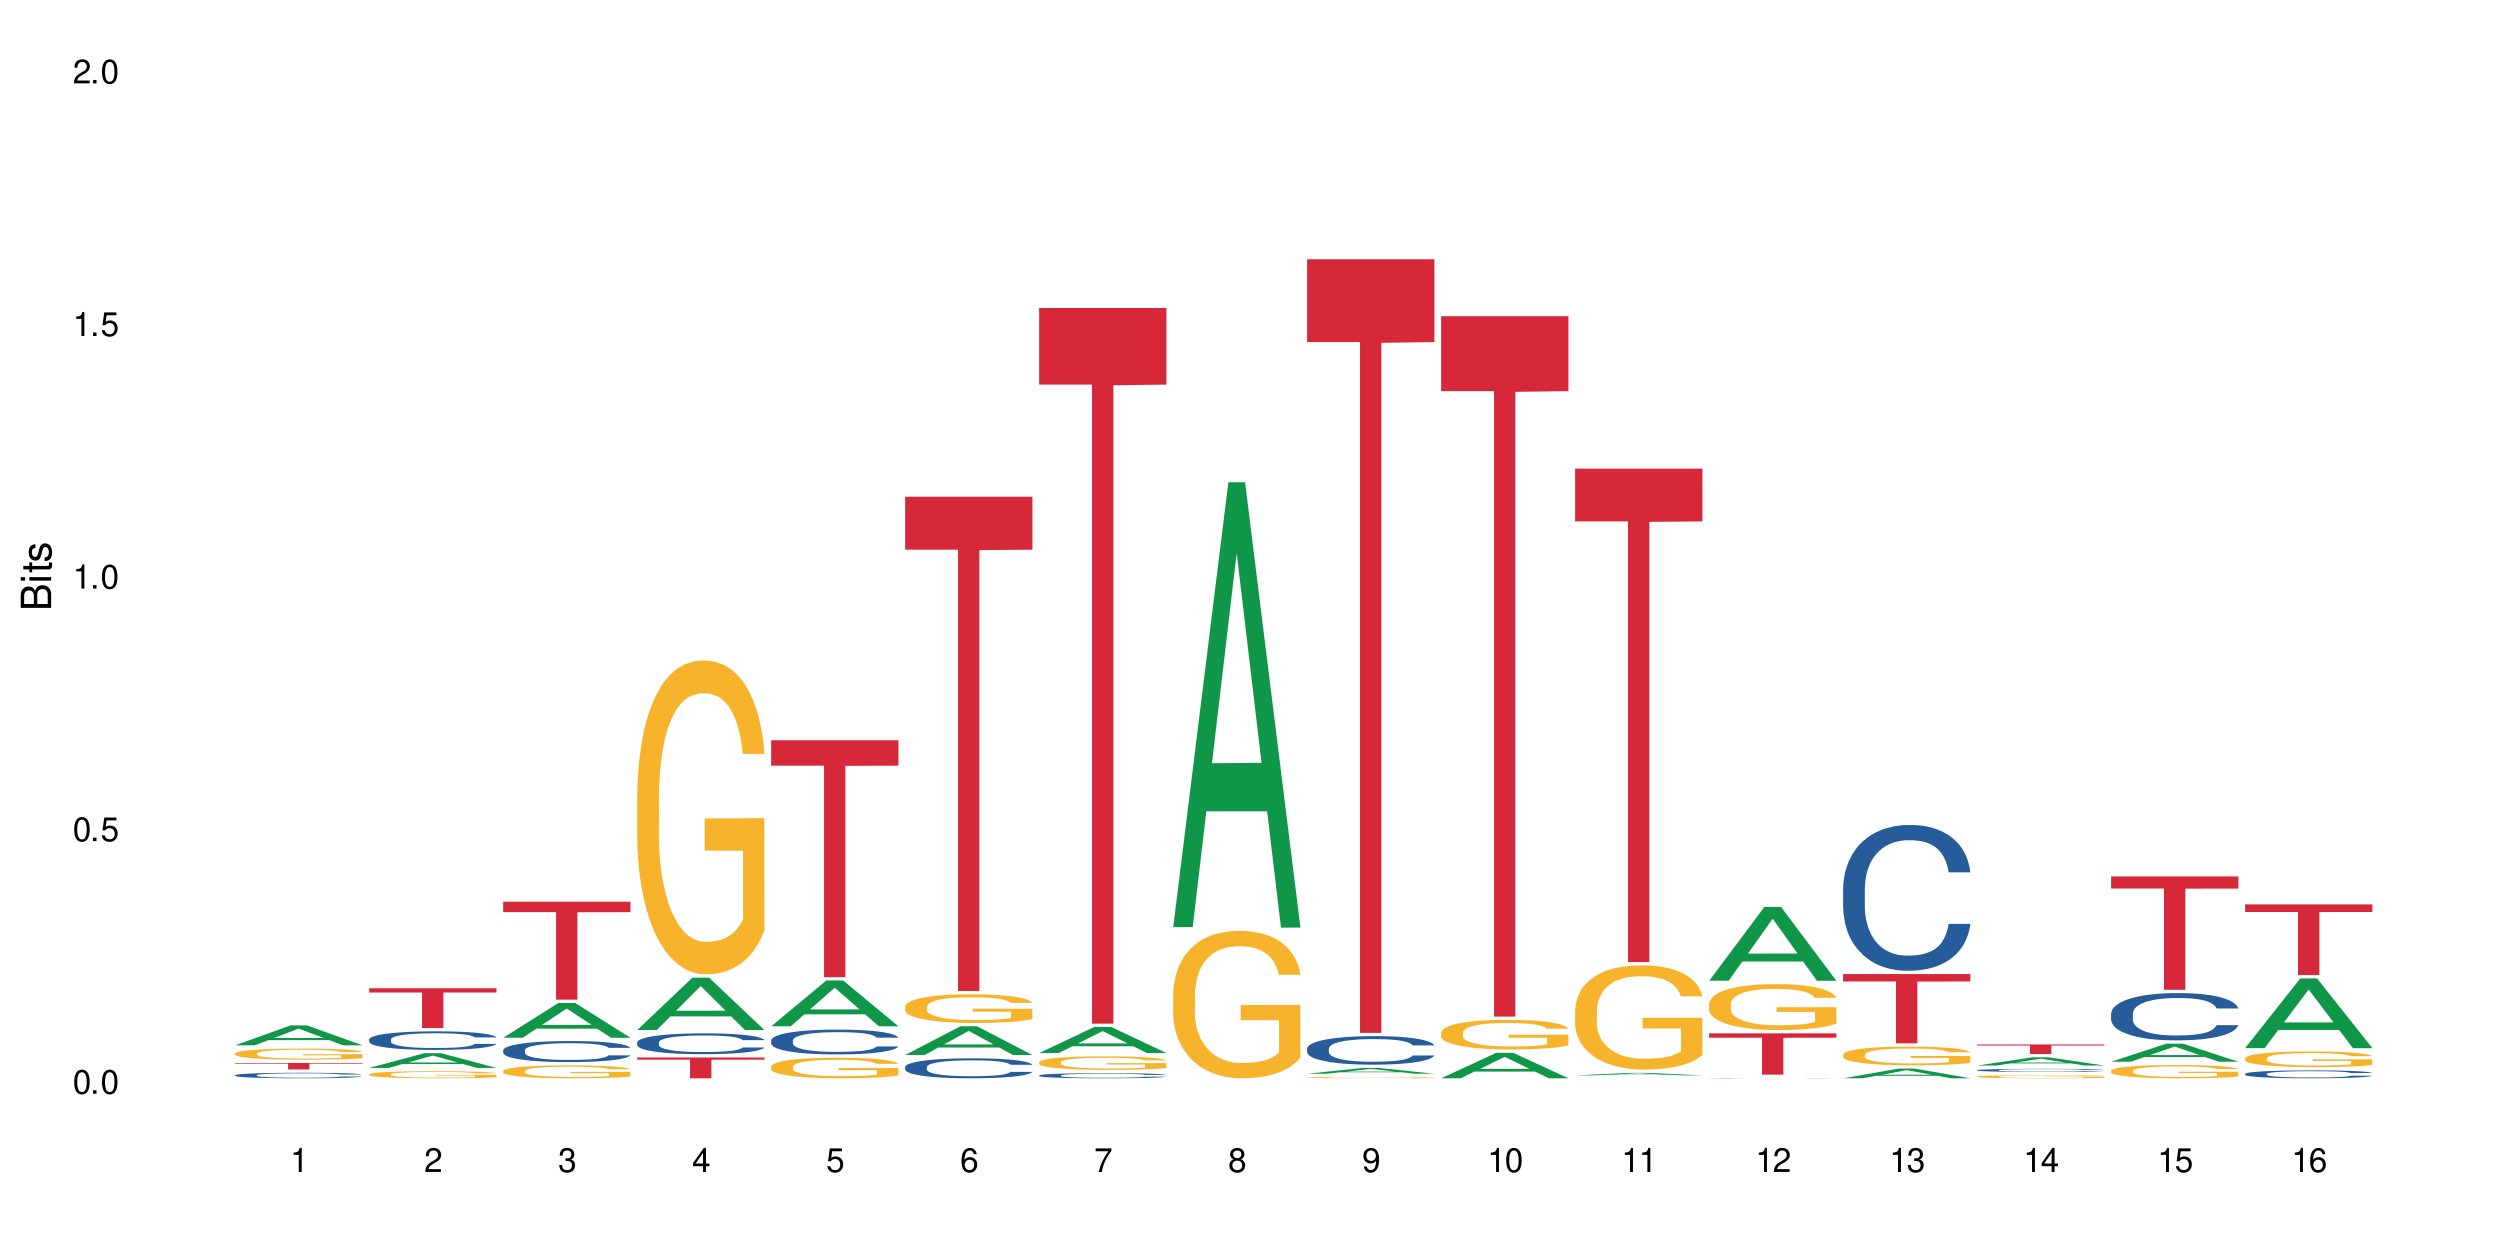 <?xml version="1.0" encoding="UTF-8"?>
<svg xmlns="http://www.w3.org/2000/svg" xmlns:xlink="http://www.w3.org/1999/xlink" width="720" height="360" viewBox="0 0 720 360">
<defs>
<g>
<g id="glyph-0-0">
</g>
<g id="glyph-0-1">
<path d="M 2.641 -6.938 C 2 -6.938 1.422 -6.656 1.078 -6.172 C 0.641 -5.562 0.406 -4.641 0.406 -3.359 C 0.406 -1.016 1.188 0.219 2.641 0.219 C 4.078 0.219 4.859 -1.016 4.859 -3.297 C 4.859 -4.641 4.656 -5.547 4.203 -6.172 C 3.844 -6.656 3.281 -6.938 2.641 -6.938 Z M 2.641 -6.188 C 3.547 -6.188 4 -5.25 4 -3.375 C 4 -1.406 3.562 -0.484 2.625 -0.484 C 1.734 -0.484 1.281 -1.438 1.281 -3.344 C 1.281 -5.25 1.734 -6.188 2.641 -6.188 Z M 2.641 -6.188 "/>
</g>
<g id="glyph-0-2">
<path d="M 1.828 -1 L 0.828 -1 L 0.828 0 L 1.828 0 Z M 1.828 -1 "/>
</g>
<g id="glyph-0-3">
<path d="M 4.562 -6.797 L 1.062 -6.797 L 0.547 -3.094 L 1.328 -3.094 C 1.719 -3.562 2.047 -3.734 2.578 -3.734 C 3.484 -3.734 4.062 -3.109 4.062 -2.094 C 4.062 -1.125 3.484 -0.531 2.578 -0.531 C 1.828 -0.531 1.375 -0.906 1.188 -1.672 L 0.328 -1.672 C 0.453 -1.109 0.547 -0.844 0.75 -0.594 C 1.125 -0.078 1.828 0.219 2.594 0.219 C 3.969 0.219 4.922 -0.781 4.922 -2.219 C 4.922 -3.562 4.031 -4.484 2.719 -4.484 C 2.25 -4.484 1.859 -4.359 1.469 -4.062 L 1.734 -5.969 L 4.562 -5.969 Z M 4.562 -6.797 "/>
</g>
<g id="glyph-0-4">
<path d="M 2.484 -4.938 L 2.484 0 L 3.328 0 L 3.328 -6.938 L 2.766 -6.938 C 2.469 -5.875 2.281 -5.734 0.984 -5.562 L 0.984 -4.938 Z M 2.484 -4.938 "/>
</g>
<g id="glyph-0-5">
<path d="M 4.859 -0.828 L 1.281 -0.828 C 1.359 -1.406 1.672 -1.781 2.5 -2.281 L 3.469 -2.828 C 4.406 -3.344 4.906 -4.062 4.906 -4.906 C 4.906 -5.484 4.672 -6.031 4.266 -6.406 C 3.859 -6.766 3.375 -6.938 2.719 -6.938 C 1.859 -6.938 1.219 -6.625 0.844 -6.031 C 0.609 -5.672 0.5 -5.234 0.484 -4.531 L 1.328 -4.531 C 1.359 -5.016 1.406 -5.281 1.531 -5.516 C 1.75 -5.938 2.188 -6.203 2.703 -6.203 C 3.469 -6.203 4.031 -5.641 4.031 -4.891 C 4.031 -4.344 3.719 -3.859 3.125 -3.516 L 2.234 -3 C 0.812 -2.172 0.406 -1.531 0.328 -0.016 L 4.859 -0.016 Z M 4.859 -0.828 "/>
</g>
<g id="glyph-0-6">
<path d="M 2.125 -3.188 L 2.578 -3.188 C 3.5 -3.188 3.984 -2.766 3.984 -1.922 C 3.984 -1.062 3.469 -0.531 2.594 -0.531 C 1.656 -0.531 1.203 -1 1.156 -2.016 L 0.312 -2.016 C 0.344 -1.453 0.438 -1.094 0.609 -0.781 C 0.953 -0.109 1.625 0.219 2.547 0.219 C 3.953 0.219 4.859 -0.625 4.859 -1.938 C 4.859 -2.828 4.516 -3.297 3.703 -3.594 C 4.344 -3.844 4.656 -4.328 4.656 -5.031 C 4.656 -6.219 3.875 -6.938 2.578 -6.938 C 1.203 -6.938 0.484 -6.172 0.453 -4.703 L 1.297 -4.703 C 1.312 -5.125 1.344 -5.359 1.453 -5.578 C 1.641 -5.969 2.062 -6.203 2.594 -6.203 C 3.344 -6.203 3.797 -5.75 3.797 -5 C 3.797 -4.516 3.609 -4.219 3.25 -4.047 C 3.016 -3.953 2.703 -3.922 2.125 -3.906 Z M 2.125 -3.188 "/>
</g>
<g id="glyph-0-7">
<path d="M 3.141 -1.672 L 3.141 0 L 3.984 0 L 3.984 -1.672 L 4.984 -1.672 L 4.984 -2.438 L 3.984 -2.438 L 3.984 -6.938 L 3.359 -6.938 L 0.266 -2.578 L 0.266 -1.672 Z M 3.141 -2.438 L 1 -2.438 L 3.141 -5.5 Z M 3.141 -2.438 "/>
</g>
<g id="glyph-0-8">
<path d="M 4.781 -5.125 C 4.609 -6.266 3.891 -6.938 2.844 -6.938 C 2.094 -6.938 1.422 -6.578 1.031 -5.953 C 0.594 -5.266 0.406 -4.422 0.406 -3.172 C 0.406 -2 0.578 -1.25 0.984 -0.641 C 1.359 -0.078 1.953 0.219 2.703 0.219 C 3.984 0.219 4.922 -0.75 4.922 -2.094 C 4.922 -3.375 4.062 -4.281 2.844 -4.281 C 2.172 -4.281 1.641 -4.031 1.281 -3.516 C 1.281 -5.234 1.828 -6.188 2.797 -6.188 C 3.391 -6.188 3.797 -5.797 3.938 -5.125 Z M 2.734 -3.531 C 3.547 -3.531 4.062 -2.953 4.062 -2.031 C 4.062 -1.156 3.484 -0.531 2.703 -0.531 C 1.922 -0.531 1.328 -1.188 1.328 -2.078 C 1.328 -2.938 1.906 -3.531 2.734 -3.531 Z M 2.734 -3.531 "/>
</g>
<g id="glyph-0-9">
<path d="M 4.984 -6.797 L 0.438 -6.797 L 0.438 -5.969 L 4.109 -5.969 C 2.5 -3.656 1.828 -2.234 1.328 0 L 2.219 0 C 2.594 -2.172 3.453 -4.047 4.984 -6.094 Z M 4.984 -6.797 "/>
</g>
<g id="glyph-0-10">
<path d="M 3.75 -3.656 C 4.469 -4.094 4.688 -4.438 4.688 -5.078 C 4.688 -6.172 3.844 -6.938 2.641 -6.938 C 1.438 -6.938 0.594 -6.172 0.594 -5.094 C 0.594 -4.438 0.812 -4.094 1.516 -3.656 C 0.734 -3.266 0.359 -2.703 0.359 -1.922 C 0.359 -0.656 1.281 0.219 2.641 0.219 C 3.984 0.219 4.922 -0.656 4.922 -1.922 C 4.922 -2.703 4.531 -3.266 3.75 -3.656 Z M 2.641 -6.188 C 3.359 -6.188 3.812 -5.75 3.812 -5.062 C 3.812 -4.406 3.344 -3.984 2.641 -3.984 C 1.922 -3.984 1.453 -4.406 1.453 -5.078 C 1.453 -5.75 1.922 -6.188 2.641 -6.188 Z M 2.641 -3.266 C 3.484 -3.266 4.062 -2.719 4.062 -1.906 C 4.062 -1.078 3.484 -0.531 2.625 -0.531 C 1.797 -0.531 1.219 -1.094 1.219 -1.906 C 1.219 -2.719 1.781 -3.266 2.641 -3.266 Z M 2.641 -3.266 "/>
</g>
<g id="glyph-0-11">
<path d="M 0.516 -1.578 C 0.672 -0.453 1.406 0.219 2.438 0.219 C 3.188 0.219 3.859 -0.141 4.266 -0.766 C 4.688 -1.453 4.891 -2.297 4.891 -3.547 C 4.891 -4.719 4.703 -5.453 4.312 -6.078 C 3.938 -6.641 3.344 -6.938 2.594 -6.938 C 1.297 -6.938 0.359 -5.969 0.359 -4.625 C 0.359 -3.344 1.234 -2.453 2.453 -2.453 C 3.094 -2.453 3.578 -2.672 4.016 -3.203 C 4 -1.484 3.469 -0.531 2.5 -0.531 C 1.906 -0.531 1.484 -0.906 1.359 -1.578 Z M 2.578 -6.203 C 3.375 -6.203 3.969 -5.531 3.969 -4.641 C 3.969 -3.797 3.391 -3.188 2.547 -3.188 C 1.734 -3.188 1.234 -3.766 1.234 -4.688 C 1.234 -5.562 1.797 -6.203 2.578 -6.203 Z M 2.578 -6.203 "/>
</g>
<g id="glyph-1-0">
</g>
<g id="glyph-1-1">
<path d="M 0 -0.953 L 0 -4.891 C 0 -5.719 -0.234 -6.344 -0.734 -6.797 C -1.188 -7.234 -1.812 -7.469 -2.5 -7.469 C -3.547 -7.469 -4.188 -7 -4.625 -5.875 C -4.984 -6.688 -5.625 -7.094 -6.531 -7.094 C -7.172 -7.094 -7.734 -6.859 -8.141 -6.391 C -8.562 -5.922 -8.75 -5.344 -8.75 -4.5 L -8.75 -0.953 Z M -4.984 -2.062 L -7.766 -2.062 L -7.766 -4.219 C -7.766 -4.844 -7.688 -5.203 -7.453 -5.5 C -7.219 -5.812 -6.859 -5.969 -6.375 -5.969 C -5.891 -5.969 -5.531 -5.812 -5.297 -5.5 C -5.062 -5.203 -4.984 -4.844 -4.984 -4.219 Z M -0.984 -2.062 L -4 -2.062 L -4 -4.781 C -4 -5.766 -3.438 -6.359 -2.484 -6.359 C -1.547 -6.359 -0.984 -5.766 -0.984 -4.781 Z M -0.984 -2.062 "/>
</g>
<g id="glyph-1-2">
<path d="M -6.281 -1.797 L -6.281 -0.797 L 0 -0.797 L 0 -1.797 Z M -8.75 -1.797 L -8.75 -0.797 L -7.484 -0.797 L -7.484 -1.797 Z M -8.75 -1.797 "/>
</g>
<g id="glyph-1-3">
<path d="M -6.281 -3.047 L -6.281 -2.016 L -8.016 -2.016 L -8.016 -1.016 L -6.281 -1.016 L -6.281 -0.172 L -5.469 -0.172 L -5.469 -1.016 L -0.719 -1.016 C -0.078 -1.016 0.281 -1.453 0.281 -2.234 C 0.281 -2.5 0.25 -2.719 0.188 -3.047 L -0.641 -3.047 C -0.609 -2.906 -0.594 -2.766 -0.594 -2.562 C -0.594 -2.141 -0.719 -2.016 -1.156 -2.016 L -5.469 -2.016 L -5.469 -3.047 Z M -6.281 -3.047 "/>
</g>
<g id="glyph-1-4">
<path d="M -4.531 -5.25 C -5.766 -5.25 -6.469 -4.422 -6.469 -2.969 C -6.469 -1.516 -5.719 -0.562 -4.547 -0.562 C -3.562 -0.562 -3.094 -1.062 -2.734 -2.562 L -2.516 -3.484 C -2.344 -4.188 -2.094 -4.469 -1.641 -4.469 C -1.047 -4.469 -0.641 -3.875 -0.641 -3 C -0.641 -2.453 -0.797 -2 -1.062 -1.75 C -1.25 -1.594 -1.422 -1.531 -1.875 -1.469 L -1.875 -0.406 C -0.422 -0.453 0.281 -1.266 0.281 -2.922 C 0.281 -4.5 -0.5 -5.516 -1.719 -5.516 C -2.656 -5.516 -3.172 -4.984 -3.469 -3.734 L -3.703 -2.766 C -3.891 -1.953 -4.156 -1.609 -4.594 -1.609 C -5.188 -1.609 -5.547 -2.125 -5.547 -2.938 C -5.547 -3.75 -5.203 -4.172 -4.531 -4.203 Z M -4.531 -5.25 "/>
</g>
</g>
</defs>
<rect x="-72" y="-36" width="864" height="432" fill="rgb(100%, 100%, 100%)" fill-opacity="1"/>
<path fill-rule="nonzero" fill="rgb(6.275%, 58.824%, 28.235%)" fill-opacity="1" d="M 67.73 301.047 L 67.77 301.043 L 83.633 295.324 L 88.449 295.324 L 104.391 301.055 L 98.789 301.055 L 94.797 299.559 L 77.289 299.559 L 73.371 301.047 L 67.73 301.047 L 78.973 298.941 L 93.191 298.934 L 86.102 296.262 L 86.023 296.254 L 85.945 296.273 L 78.934 298.934 L 78.973 298.941 Z M 67.73 301.047 "/>
<path fill-rule="nonzero" fill="rgb(14.51%, 36.078%, 60%)" fill-opacity="1" d="M 67.73 309.648 L 67.777 309.648 L 67.777 309.613 L 67.91 309.559 L 68.223 309.488 L 68.535 309.441 L 69.34 309.355 L 70.457 309.273 L 71.621 309.207 L 72.469 309.172 L 73.23 309.141 L 74.973 309.086 L 76.09 309.059 L 77.297 309.035 L 78.773 309.012 L 79.848 308.996 L 82.262 308.973 L 84.051 308.961 L 85.434 308.957 L 88.43 308.957 L 90.219 308.965 L 91.516 308.973 L 92.945 308.984 L 94.152 308.996 L 96.254 309.027 L 98.133 309.07 L 98.98 309.09 L 100.324 309.137 L 101.352 309.18 L 102.066 309.219 L 102.871 309.273 L 103.586 309.336 L 104.125 309.41 L 104.391 309.473 L 98.133 309.473 L 97.82 309.414 L 97.461 309.371 L 96.793 309.312 L 96.121 309.27 L 95.184 309.227 L 94.332 309.199 L 93.172 309.172 L 92.141 309.152 L 91.07 309.141 L 90.039 309.133 L 88.074 309.125 L 84.945 309.125 L 83.199 309.137 L 82.262 309.148 L 80.918 309.168 L 79.98 309.188 L 78.863 309.215 L 78.102 309.242 L 77.164 309.277 L 76.492 309.312 L 75.734 309.359 L 75.285 309.398 L 74.883 309.438 L 74.527 309.484 L 74.258 309.535 L 74.078 309.59 L 73.988 309.645 L 73.988 309.867 L 74.078 309.922 L 74.305 309.98 L 74.883 310.07 L 75.734 310.148 L 76.719 310.207 L 77.656 310.254 L 78.191 310.273 L 78.906 310.297 L 80.027 310.324 L 81.637 310.355 L 82.574 310.367 L 84.004 310.379 L 85.48 310.383 L 87.449 310.383 L 89.191 310.379 L 90.352 310.371 L 91.559 310.359 L 93.215 310.332 L 94.242 310.309 L 95.137 310.281 L 95.809 310.254 L 96.254 310.23 L 96.926 310.188 L 97.461 310.137 L 97.863 310.086 L 98.133 310.035 L 104.391 310.035 L 104.125 310.094 L 103.723 310.152 L 103.32 310.195 L 102.691 310.246 L 101.977 310.289 L 100.949 310.34 L 100.102 310.375 L 98.98 310.41 L 97.953 310.438 L 96.836 310.465 L 95.184 310.492 L 94.109 310.508 L 92.945 310.52 L 91.559 310.531 L 89.816 310.543 L 87.938 310.547 L 86.195 310.551 L 84.316 310.547 L 82.934 310.539 L 81.098 310.527 L 78.82 310.5 L 77.164 310.473 L 75.867 310.445 L 74.75 310.418 L 73.5 310.379 L 71.891 310.312 L 70.906 310.266 L 70.234 310.223 L 69.473 310.168 L 68.938 310.117 L 68.312 310.035 L 67.863 309.93 L 67.73 309.852 Z M 67.73 309.648 "/>
<path fill-rule="nonzero" fill="rgb(96.863%, 70.196%, 16.863%)" fill-opacity="1" d="M 67.73 303.367 L 67.777 303.363 L 67.777 303.305 L 67.953 303.176 L 68.402 302.992 L 68.984 302.844 L 69.609 302.73 L 70.012 302.668 L 70.684 302.582 L 71.262 302.516 L 72.738 302.387 L 74.617 302.262 L 75.645 302.211 L 76.809 302.16 L 78.461 302.105 L 79.223 302.086 L 81.547 302.039 L 84.184 302.008 L 87.09 302 L 88.43 302.004 L 90.266 302.016 L 92.77 302.047 L 94.199 302.078 L 95.316 302.105 L 96.477 302.145 L 97.91 302.203 L 99.25 302.27 L 100.324 302.34 L 101.395 302.43 L 102.289 302.523 L 103.051 302.625 L 103.723 302.746 L 104.125 302.848 L 104.391 302.949 L 98.176 302.949 L 97.82 302.848 L 97.418 302.77 L 96.746 302.672 L 96.074 302.602 L 95.406 302.547 L 94.152 302.473 L 93.082 302.426 L 91.738 302.387 L 90.441 302.359 L 88.969 302.34 L 88.074 302.336 L 85.703 302.336 L 83.559 302.355 L 82.305 302.379 L 81.41 302.402 L 80.16 302.445 L 79.398 302.48 L 78.953 302.504 L 77.613 302.594 L 76.719 302.676 L 76.227 302.73 L 75.602 302.82 L 75.152 302.898 L 74.66 303.016 L 74.391 303.102 L 74.035 303.301 L 73.988 303.824 L 74.125 303.934 L 74.391 304.055 L 74.75 304.16 L 75.285 304.27 L 75.824 304.355 L 76.762 304.469 L 77.566 304.543 L 78.191 304.594 L 79.398 304.672 L 79.891 304.699 L 81.055 304.75 L 82.262 304.789 L 83.738 304.824 L 84.855 304.844 L 86.641 304.859 L 88.922 304.859 L 91.605 304.84 L 93.305 304.816 L 94.465 304.793 L 95.227 304.773 L 96.164 304.742 L 96.836 304.711 L 97.461 304.68 L 98.223 304.629 L 98.223 303.934 L 87.18 303.934 L 87.18 303.605 L 104.348 303.602 L 104.391 304.742 L 103.453 304.82 L 102.289 304.895 L 101.172 304.953 L 100.012 305.004 L 98.355 305.059 L 97.016 305.094 L 94.957 305.133 L 93.082 305.16 L 91.113 305.18 L 89.371 305.188 L 87.312 305.191 L 85.48 305.184 L 83.512 305.168 L 81.949 305.145 L 80.516 305.113 L 79.086 305.078 L 77.297 305.016 L 76.137 304.965 L 74.93 304.906 L 73.723 304.832 L 72.648 304.754 L 71.934 304.691 L 71.219 304.621 L 70.457 304.535 L 69.742 304.438 L 69.207 304.344 L 68.715 304.242 L 68.355 304.148 L 68 304.016 L 67.82 303.91 L 67.73 303.82 Z M 67.73 303.367 "/>
<path fill-rule="nonzero" fill="rgb(83.922%, 15.686%, 22.353%)" fill-opacity="1" d="M 67.73 306.137 L 104.391 306.137 L 104.391 306.336 L 89.113 306.34 L 89.113 308.012 L 82.965 308.012 L 82.965 306.34 L 82.875 306.336 L 67.73 306.336 Z M 67.73 306.137 "/>
<path fill-rule="nonzero" fill="rgb(6.275%, 58.824%, 28.235%)" fill-opacity="1" d="M 106.32 307.559 L 106.359 307.555 L 122.223 303.32 L 127.039 303.32 L 142.98 307.562 L 137.383 307.562 L 133.387 306.453 L 115.879 306.453 L 111.961 307.559 L 106.32 307.559 L 117.562 305.996 L 131.781 305.992 L 124.691 304.016 L 124.613 304.012 L 124.535 304.023 L 117.523 305.992 L 117.562 305.996 Z M 106.32 307.559 "/>
<path fill-rule="nonzero" fill="rgb(14.51%, 36.078%, 60%)" fill-opacity="1" d="M 106.32 299.355 L 106.367 299.352 L 106.367 299.234 L 106.5 299.051 L 106.812 298.816 L 107.125 298.652 L 107.93 298.367 L 109.047 298.086 L 110.211 297.871 L 111.059 297.746 L 111.82 297.648 L 113.562 297.469 L 114.684 297.375 L 115.891 297.293 L 117.363 297.207 L 118.438 297.16 L 120.852 297.082 L 122.641 297.047 L 124.027 297.031 L 127.02 297.031 L 128.809 297.051 L 130.105 297.078 L 131.535 297.117 L 132.742 297.16 L 134.844 297.266 L 136.723 297.402 L 137.574 297.48 L 138.914 297.633 L 139.941 297.781 L 140.656 297.906 L 141.461 298.086 L 142.176 298.309 L 142.715 298.555 L 142.98 298.766 L 136.723 298.766 L 136.41 298.57 L 136.051 298.418 L 135.383 298.219 L 134.711 298.078 L 133.773 297.938 L 132.922 297.844 L 131.762 297.75 L 130.73 297.691 L 129.66 297.648 L 128.629 297.617 L 126.664 297.59 L 124.383 297.59 L 123.535 297.598 L 121.789 297.637 L 120.852 297.672 L 119.512 297.742 L 118.57 297.805 L 117.453 297.902 L 116.695 297.984 L 115.754 298.113 L 115.086 298.223 L 114.324 298.387 L 113.879 298.508 L 113.473 298.645 L 113.117 298.805 L 112.848 298.977 L 112.668 299.156 L 112.582 299.332 L 112.582 300.09 L 112.668 300.266 L 112.895 300.469 L 113.473 300.766 L 114.324 301.027 L 115.309 301.23 L 116.246 301.379 L 116.781 301.445 L 117.5 301.523 L 118.617 301.621 L 120.227 301.719 L 121.164 301.758 L 122.594 301.797 L 124.07 301.816 L 126.039 301.816 L 127.781 301.797 L 128.945 301.773 L 130.152 301.734 L 131.805 301.652 L 132.832 301.574 L 133.727 301.48 L 134.398 301.387 L 134.844 301.309 L 135.516 301.156 L 136.051 300.992 L 136.453 300.82 L 136.723 300.656 L 142.98 300.656 L 142.715 300.852 L 142.312 301.039 L 141.91 301.184 L 141.281 301.352 L 140.566 301.504 L 139.539 301.676 L 138.691 301.789 L 137.574 301.91 L 136.543 302.004 L 135.426 302.086 L 133.773 302.184 L 132.699 302.23 L 131.535 302.277 L 130.152 302.316 L 128.406 302.348 L 126.531 302.367 L 124.785 302.375 L 122.906 302.363 L 121.523 302.344 L 119.688 302.301 L 117.41 302.211 L 115.754 302.121 L 114.457 302.027 L 113.34 301.93 L 112.09 301.797 L 110.48 301.582 L 109.496 301.418 L 108.824 301.281 L 108.066 301.09 L 107.527 300.918 L 106.902 300.645 L 106.457 300.297 L 106.32 300.031 Z M 106.32 299.355 "/>
<path fill-rule="nonzero" fill="rgb(96.863%, 70.196%, 16.863%)" fill-opacity="1" d="M 106.32 309.383 L 106.367 309.383 L 106.367 309.344 L 106.543 309.262 L 106.992 309.145 L 107.574 309.051 L 108.199 308.977 L 108.602 308.938 L 109.273 308.879 L 109.852 308.84 L 111.328 308.754 L 113.207 308.676 L 114.234 308.645 L 115.398 308.613 L 117.051 308.578 L 117.812 308.562 L 120.137 308.535 L 122.773 308.516 L 125.68 308.508 L 127.02 308.512 L 128.855 308.52 L 131.359 308.539 L 132.789 308.559 L 133.906 308.578 L 135.07 308.602 L 136.5 308.637 L 137.84 308.684 L 138.914 308.727 L 139.988 308.781 L 140.879 308.844 L 141.641 308.906 L 142.312 308.984 L 142.715 309.051 L 142.98 309.117 L 136.77 309.117 L 136.41 309.051 L 136.008 309 L 135.336 308.941 L 134.668 308.895 L 133.996 308.859 L 132.742 308.812 L 131.672 308.781 L 130.328 308.754 L 129.031 308.738 L 127.559 308.727 L 126.664 308.723 L 124.293 308.723 L 122.148 308.738 L 120.895 308.75 L 120.004 308.766 L 118.75 308.793 L 117.988 308.816 L 117.543 308.832 L 116.203 308.891 L 115.309 308.941 L 114.816 308.977 L 114.191 309.031 L 113.742 309.082 L 113.25 309.156 L 112.984 309.215 L 112.625 309.34 L 112.582 309.676 L 112.715 309.746 L 112.984 309.824 L 113.34 309.891 L 113.879 309.961 L 114.414 310.016 L 115.352 310.086 L 116.156 310.137 L 116.781 310.168 L 117.988 310.219 L 118.48 310.234 L 119.645 310.27 L 120.852 310.293 L 122.328 310.316 L 123.445 310.328 L 125.234 310.336 L 127.512 310.336 L 130.195 310.324 L 131.895 310.312 L 133.059 310.297 L 133.816 310.281 L 134.754 310.262 L 135.426 310.242 L 136.051 310.223 L 136.812 310.191 L 136.812 309.746 L 125.77 309.746 L 125.77 309.535 L 142.938 309.535 L 142.98 310.262 L 142.043 310.312 L 140.879 310.359 L 139.762 310.398 L 138.602 310.43 L 136.945 310.465 L 135.605 310.488 L 133.547 310.512 L 131.672 310.531 L 129.703 310.543 L 127.961 310.547 L 125.902 310.551 L 124.07 310.547 L 122.102 310.535 L 120.539 310.52 L 119.109 310.5 L 117.676 310.477 L 115.891 310.438 L 114.727 310.406 L 113.52 310.367 L 112.312 310.32 L 111.238 310.27 L 110.523 310.23 L 109.809 310.188 L 109.047 310.129 L 108.332 310.066 L 107.797 310.008 L 107.305 309.945 L 106.945 309.883 L 106.59 309.797 L 106.41 309.73 L 106.32 309.672 Z M 106.32 309.383 "/>
<path fill-rule="nonzero" fill="rgb(83.922%, 15.686%, 22.353%)" fill-opacity="1" d="M 106.32 284.613 L 142.98 284.613 L 142.98 285.84 L 127.703 285.852 L 127.703 296.086 L 121.555 296.086 L 121.555 285.863 L 121.465 285.84 L 106.32 285.84 Z M 106.32 284.613 "/>
<path fill-rule="nonzero" fill="rgb(6.275%, 58.824%, 28.235%)" fill-opacity="1" d="M 144.91 298.867 L 144.949 298.859 L 160.812 288.855 L 165.633 288.855 L 181.574 298.879 L 175.973 298.879 L 171.977 296.262 L 154.469 296.262 L 150.551 298.867 L 144.91 298.867 L 156.152 295.18 L 170.371 295.168 L 163.281 290.492 L 163.203 290.484 L 163.125 290.512 L 156.113 295.168 L 156.152 295.18 Z M 144.91 298.867 "/>
<path fill-rule="nonzero" fill="rgb(14.51%, 36.078%, 60%)" fill-opacity="1" d="M 144.91 302.461 L 144.957 302.453 L 144.957 302.32 L 145.09 302.109 L 145.402 301.844 L 145.715 301.664 L 146.52 301.336 L 147.641 301.02 L 148.801 300.777 L 149.652 300.633 L 150.41 300.523 L 152.156 300.316 L 153.273 300.211 L 154.48 300.117 L 155.953 300.023 L 157.027 299.969 L 159.441 299.879 L 161.23 299.84 L 162.617 299.824 L 165.613 299.824 L 167.398 299.848 L 168.695 299.875 L 170.129 299.918 L 171.336 299.969 L 173.434 300.09 L 175.312 300.246 L 176.164 300.336 L 177.504 300.508 L 178.531 300.672 L 179.246 300.816 L 180.051 301.02 L 180.77 301.27 L 181.305 301.551 L 181.574 301.789 L 175.312 301.789 L 175 301.57 L 174.645 301.398 L 173.973 301.172 L 173.301 301.008 L 172.363 300.848 L 171.512 300.742 L 170.352 300.641 L 169.324 300.574 L 168.25 300.523 L 167.223 300.488 L 165.254 300.457 L 162.973 300.457 L 162.125 300.469 L 160.379 300.512 L 159.441 300.551 L 158.102 300.629 L 157.16 300.699 L 156.043 300.809 L 155.285 300.906 L 154.344 301.047 L 153.676 301.176 L 152.914 301.359 L 152.469 301.496 L 152.066 301.652 L 151.707 301.836 L 151.438 302.027 L 151.262 302.234 L 151.172 302.434 L 151.172 303.289 L 151.262 303.488 L 151.484 303.723 L 152.066 304.059 L 152.914 304.352 L 153.898 304.586 L 154.836 304.75 L 155.375 304.828 L 156.09 304.918 L 157.207 305.027 L 158.816 305.141 L 159.754 305.184 L 161.184 305.227 L 162.66 305.25 L 164.629 305.25 L 166.371 305.227 L 167.535 305.199 L 168.742 305.156 L 170.395 305.062 L 171.422 304.973 L 172.316 304.867 L 172.988 304.762 L 173.434 304.676 L 174.105 304.504 L 174.645 304.312 L 175.047 304.121 L 175.312 303.934 L 181.574 303.934 L 181.305 304.152 L 180.902 304.371 L 180.5 304.531 L 179.875 304.723 L 179.156 304.895 L 178.129 305.09 L 177.281 305.215 L 176.164 305.355 L 175.133 305.461 L 174.016 305.555 L 172.363 305.664 L 171.289 305.719 L 170.129 305.77 L 168.742 305.812 L 166.996 305.852 L 165.121 305.875 L 163.375 305.879 L 161.5 305.871 L 160.113 305.848 L 158.281 305.797 L 156 305.699 L 154.344 305.594 L 153.047 305.488 L 151.93 305.375 L 150.68 305.227 L 149.07 304.984 L 148.086 304.797 L 147.414 304.641 L 146.656 304.426 L 146.117 304.23 L 145.492 303.922 L 145.047 303.527 L 144.91 303.223 Z M 144.91 302.461 "/>
<path fill-rule="nonzero" fill="rgb(96.863%, 70.196%, 16.863%)" fill-opacity="1" d="M 144.91 308.422 L 144.957 308.418 L 144.957 308.352 L 145.137 308.199 L 145.582 307.988 L 146.164 307.812 L 146.789 307.676 L 147.191 307.605 L 147.863 307.504 L 148.445 307.43 L 149.918 307.277 L 151.797 307.133 L 152.824 307.074 L 153.988 307.016 L 155.641 306.949 L 156.402 306.926 L 158.727 306.871 L 161.363 306.84 L 164.27 306.828 L 165.613 306.832 L 167.445 306.844 L 169.949 306.883 L 171.379 306.918 L 172.496 306.949 L 173.66 306.996 L 175.09 307.062 L 176.43 307.145 L 177.504 307.227 L 178.578 307.328 L 179.473 307.438 L 180.23 307.555 L 180.902 307.699 L 181.305 307.816 L 181.574 307.938 L 175.359 307.938 L 175 307.816 L 174.598 307.727 L 173.926 307.613 L 173.258 307.531 L 172.586 307.465 L 171.336 307.379 L 170.262 307.324 L 168.922 307.277 L 167.625 307.246 L 166.148 307.227 L 165.254 307.219 L 162.883 307.219 L 160.738 307.242 L 159.488 307.27 L 158.594 307.297 L 157.34 307.348 L 156.582 307.387 L 156.133 307.414 L 154.793 307.52 L 153.898 307.617 L 153.406 307.68 L 152.781 307.781 L 152.332 307.875 L 151.84 308.012 L 151.574 308.113 L 151.215 308.344 L 151.172 308.957 L 151.305 309.086 L 151.574 309.223 L 151.93 309.348 L 152.469 309.477 L 153.004 309.574 L 153.941 309.707 L 154.746 309.793 L 155.375 309.852 L 156.582 309.945 L 157.07 309.977 L 158.234 310.035 L 159.441 310.082 L 160.918 310.125 L 162.035 310.145 L 163.824 310.16 L 166.102 310.16 L 168.785 310.141 L 170.484 310.113 L 171.648 310.086 L 172.406 310.062 L 173.348 310.027 L 174.016 309.992 L 174.645 309.953 L 175.402 309.898 L 175.402 309.086 L 164.359 309.082 L 164.359 308.699 L 181.527 308.695 L 181.574 310.027 L 180.633 310.117 L 179.473 310.207 L 178.352 310.273 L 177.191 310.332 L 175.535 310.395 L 174.195 310.438 L 172.141 310.484 L 170.262 310.516 L 168.293 310.535 L 166.551 310.547 L 164.492 310.551 L 162.66 310.543 L 160.695 310.523 L 159.129 310.496 L 157.699 310.461 L 156.266 310.418 L 154.48 310.344 L 153.316 310.289 L 152.109 310.215 L 150.902 310.133 L 149.828 310.039 L 149.113 309.969 L 148.398 309.887 L 147.641 309.785 L 146.922 309.668 L 146.387 309.562 L 145.895 309.445 L 145.539 309.332 L 145.18 309.18 L 145 309.059 L 144.91 308.953 Z M 144.91 308.422 "/>
<path fill-rule="nonzero" fill="rgb(83.922%, 15.686%, 22.353%)" fill-opacity="1" d="M 144.91 259.676 L 181.574 259.676 L 181.574 262.699 L 166.293 262.727 L 166.293 287.906 L 160.145 287.906 L 160.145 262.75 L 160.059 262.699 L 144.91 262.699 Z M 144.91 259.676 "/>
<path fill-rule="nonzero" fill="rgb(6.275%, 58.824%, 28.235%)" fill-opacity="1" d="M 183.5 296.645 L 183.543 296.629 L 199.402 281.574 L 204.223 281.574 L 220.164 296.656 L 214.562 296.656 L 210.566 292.719 L 193.059 292.719 L 189.141 296.645 L 183.5 296.645 L 194.742 291.09 L 208.961 291.078 L 201.871 284.039 L 201.793 284.023 L 201.715 284.066 L 194.703 291.078 L 194.742 291.09 Z M 183.5 296.645 "/>
<path fill-rule="nonzero" fill="rgb(14.51%, 36.078%, 60%)" fill-opacity="1" d="M 183.5 300.215 L 183.547 300.207 L 183.547 300.078 L 183.68 299.867 L 183.992 299.605 L 184.309 299.426 L 185.113 299.102 L 186.23 298.789 L 187.391 298.547 L 188.242 298.406 L 189 298.297 L 190.746 298.094 L 191.863 297.988 L 193.07 297.895 L 194.543 297.801 L 195.617 297.746 L 198.031 297.66 L 199.82 297.621 L 201.207 297.605 L 204.203 297.605 L 205.988 297.625 L 207.285 297.652 L 208.719 297.699 L 209.926 297.746 L 212.027 297.867 L 213.902 298.02 L 214.754 298.109 L 216.094 298.277 L 217.121 298.441 L 217.84 298.586 L 218.645 298.789 L 219.359 299.035 L 219.895 299.316 L 220.164 299.551 L 213.902 299.551 L 213.59 299.332 L 213.234 299.16 L 212.562 298.938 L 211.891 298.777 L 210.953 298.617 L 210.102 298.516 L 208.941 298.41 L 207.914 298.344 L 206.84 298.297 L 205.812 298.262 L 203.844 298.23 L 201.562 298.23 L 200.715 298.242 L 198.973 298.285 L 198.031 298.324 L 196.691 298.398 L 195.754 298.473 L 194.633 298.582 L 193.875 298.672 L 192.934 298.816 L 192.266 298.941 L 191.504 299.125 L 191.059 299.262 L 190.656 299.414 L 190.297 299.594 L 190.031 299.785 L 189.852 299.988 L 189.762 300.188 L 189.762 301.035 L 189.852 301.234 L 190.074 301.465 L 190.656 301.801 L 191.504 302.09 L 192.488 302.32 L 193.426 302.484 L 193.965 302.562 L 194.68 302.648 L 195.797 302.758 L 197.406 302.867 L 198.344 302.914 L 199.777 302.957 L 201.25 302.977 L 203.219 302.977 L 204.961 302.957 L 206.125 302.93 L 207.332 302.883 L 208.984 302.793 L 210.016 302.703 L 210.906 302.602 L 211.578 302.496 L 212.027 302.406 L 212.695 302.238 L 213.234 302.051 L 213.637 301.859 L 213.902 301.672 L 220.164 301.672 L 219.895 301.891 L 219.492 302.105 L 219.09 302.266 L 218.465 302.457 L 217.75 302.629 L 216.719 302.82 L 215.871 302.945 L 214.754 303.082 L 213.727 303.188 L 212.605 303.281 L 210.953 303.391 L 209.879 303.445 L 208.719 303.492 L 207.332 303.539 L 205.586 303.574 L 203.711 303.598 L 201.965 303.602 L 200.09 303.594 L 198.703 303.57 L 196.871 303.52 L 194.59 303.422 L 192.934 303.316 L 191.641 303.215 L 190.52 303.105 L 189.27 302.957 L 187.66 302.715 L 186.676 302.527 L 186.004 302.375 L 185.246 302.16 L 184.711 301.969 L 184.082 301.66 L 183.637 301.273 L 183.5 300.973 Z M 183.5 300.215 "/>
<path fill-rule="nonzero" fill="rgb(96.863%, 70.196%, 16.863%)" fill-opacity="1" d="M 183.5 228.938 L 183.547 228.855 L 183.547 227.203 L 183.727 223.488 L 184.172 218.367 L 184.754 214.156 L 185.379 210.852 L 185.781 209.117 L 186.453 206.641 L 187.035 204.824 L 188.508 201.109 L 190.387 197.641 L 191.414 196.152 L 192.578 194.75 L 194.23 193.18 L 194.992 192.605 L 197.316 191.281 L 199.953 190.457 L 202.859 190.207 L 204.203 190.293 L 206.035 190.621 L 208.539 191.531 L 209.969 192.355 L 211.086 193.18 L 212.25 194.254 L 213.68 195.906 L 215.02 197.887 L 216.094 199.871 L 217.168 202.348 L 218.062 204.988 L 218.82 207.879 L 219.492 211.348 L 219.895 214.238 L 220.164 217.129 L 213.949 217.129 L 213.59 214.238 L 213.188 212.008 L 212.52 209.285 L 211.848 207.301 L 211.176 205.734 L 209.926 203.586 L 208.852 202.266 L 207.512 201.109 L 206.215 200.367 L 204.738 199.871 L 203.844 199.703 L 201.477 199.703 L 199.328 200.281 L 198.078 200.945 L 197.184 201.605 L 195.93 202.844 L 195.172 203.832 L 194.723 204.496 L 193.383 207.055 L 192.488 209.367 L 191.996 210.934 L 191.371 213.414 L 190.922 215.641 L 190.434 218.945 L 190.164 221.422 L 189.805 227.035 L 189.762 241.902 L 189.895 245.039 L 190.164 248.426 L 190.52 251.398 L 191.059 254.535 L 191.594 256.93 L 192.531 260.148 L 193.336 262.297 L 193.965 263.699 L 195.172 265.93 L 195.664 266.672 L 196.824 268.16 L 198.031 269.316 L 199.508 270.305 L 200.625 270.801 L 202.414 271.215 L 204.695 271.215 L 207.375 270.719 L 209.074 270.059 L 210.238 269.398 L 210.996 268.82 L 211.938 267.91 L 212.605 267.086 L 213.234 266.176 L 213.992 264.773 L 213.992 245.039 L 202.949 244.957 L 202.949 235.707 L 220.117 235.625 L 220.164 267.91 L 219.223 270.141 L 218.062 272.289 L 216.945 273.938 L 215.781 275.344 L 214.129 276.91 L 212.785 277.902 L 210.73 279.059 L 208.852 279.801 L 206.883 280.297 L 205.141 280.547 L 203.086 280.629 L 201.25 280.461 L 199.285 279.969 L 197.719 279.309 L 196.289 278.48 L 194.859 277.406 L 193.07 275.672 L 191.906 274.27 L 190.699 272.535 L 189.492 270.473 L 188.418 268.242 L 187.703 266.508 L 186.988 264.527 L 186.23 262.047 L 185.516 259.242 L 184.977 256.68 L 184.484 253.793 L 184.129 251.066 L 183.77 247.352 L 183.59 244.379 L 183.5 241.816 Z M 183.5 228.938 "/>
<path fill-rule="nonzero" fill="rgb(83.922%, 15.686%, 22.353%)" fill-opacity="1" d="M 183.5 304.551 L 220.164 304.551 L 220.164 305.191 L 204.883 305.199 L 204.883 310.551 L 198.738 310.551 L 198.738 305.203 L 198.648 305.191 L 183.5 305.191 Z M 183.5 304.551 "/>
<path fill-rule="nonzero" fill="rgb(6.275%, 58.824%, 28.235%)" fill-opacity="1" d="M 222.094 295.57 L 222.133 295.559 L 237.996 282.371 L 242.812 282.371 L 258.754 295.582 L 253.152 295.582 L 249.156 292.133 L 231.648 292.133 L 227.73 295.57 L 222.094 295.57 L 233.332 290.707 L 247.551 290.695 L 240.461 284.531 L 240.383 284.52 L 240.305 284.555 L 233.293 290.695 L 233.332 290.707 Z M 222.094 295.57 "/>
<path fill-rule="nonzero" fill="rgb(14.51%, 36.078%, 60%)" fill-opacity="1" d="M 222.094 299.637 L 222.137 299.633 L 222.137 299.477 L 222.27 299.227 L 222.586 298.914 L 222.898 298.699 L 223.703 298.312 L 224.82 297.941 L 225.98 297.652 L 226.832 297.484 L 227.59 297.352 L 229.336 297.109 L 230.453 296.988 L 231.66 296.875 L 233.137 296.766 L 234.207 296.699 L 236.621 296.594 L 238.41 296.551 L 239.797 296.531 L 242.793 296.531 L 244.582 296.555 L 245.879 296.59 L 247.309 296.641 L 248.516 296.699 L 250.617 296.844 L 252.492 297.027 L 253.344 297.129 L 254.684 297.332 L 255.715 297.527 L 256.43 297.699 L 257.234 297.941 L 257.949 298.234 L 258.484 298.566 L 258.754 298.848 L 252.492 298.848 L 252.18 298.586 L 251.824 298.383 L 251.152 298.117 L 250.48 297.926 L 249.543 297.738 L 248.695 297.613 L 247.531 297.488 L 246.504 297.41 L 245.43 297.352 L 244.402 297.312 L 242.434 297.273 L 240.156 297.273 L 239.305 297.289 L 237.562 297.34 L 236.621 297.387 L 235.281 297.477 L 234.344 297.562 L 233.227 297.691 L 232.465 297.805 L 231.527 297.973 L 230.855 298.125 L 230.094 298.34 L 229.648 298.5 L 229.246 298.684 L 228.887 298.898 L 228.621 299.129 L 228.441 299.371 L 228.352 299.605 L 228.352 300.617 L 228.441 300.852 L 228.664 301.125 L 229.246 301.523 L 230.094 301.871 L 231.078 302.145 L 232.016 302.34 L 232.555 302.434 L 233.27 302.535 L 234.387 302.668 L 235.996 302.797 L 236.934 302.852 L 238.367 302.902 L 239.84 302.93 L 241.809 302.93 L 243.551 302.902 L 244.715 302.871 L 245.922 302.816 L 247.574 302.707 L 248.605 302.602 L 249.5 302.477 L 250.168 302.355 L 250.617 302.25 L 251.285 302.047 L 251.824 301.824 L 252.227 301.598 L 252.492 301.375 L 258.754 301.375 L 258.484 301.637 L 258.082 301.891 L 257.68 302.078 L 257.055 302.309 L 256.34 302.512 L 255.309 302.738 L 254.461 302.891 L 253.344 303.051 L 252.316 303.176 L 251.199 303.289 L 249.543 303.418 L 248.469 303.484 L 247.309 303.543 L 245.922 303.594 L 244.18 303.641 L 242.301 303.668 L 240.559 303.672 L 238.68 303.66 L 237.293 303.633 L 235.461 303.574 L 233.18 303.457 L 231.527 303.332 L 230.23 303.211 L 229.113 303.078 L 227.859 302.902 L 226.25 302.613 L 225.266 302.395 L 224.598 302.211 L 223.836 301.957 L 223.301 301.727 L 222.672 301.363 L 222.227 300.898 L 222.094 300.539 Z M 222.094 299.637 "/>
<path fill-rule="nonzero" fill="rgb(96.863%, 70.196%, 16.863%)" fill-opacity="1" d="M 222.094 307.16 L 222.137 307.152 L 222.137 307.047 L 222.316 306.801 L 222.762 306.465 L 223.344 306.191 L 223.969 305.973 L 224.371 305.859 L 225.043 305.699 L 225.625 305.578 L 227.098 305.336 L 228.977 305.105 L 230.004 305.012 L 231.168 304.918 L 232.82 304.816 L 233.582 304.777 L 235.906 304.691 L 238.543 304.637 L 241.449 304.621 L 242.793 304.625 L 244.625 304.648 L 247.129 304.707 L 248.559 304.762 L 249.676 304.816 L 250.84 304.887 L 252.27 304.992 L 253.613 305.125 L 254.684 305.254 L 255.758 305.414 L 256.652 305.59 L 257.41 305.777 L 258.082 306.008 L 258.484 306.195 L 258.754 306.387 L 252.539 306.387 L 252.18 306.195 L 251.777 306.051 L 251.109 305.871 L 250.438 305.742 L 249.766 305.637 L 248.516 305.496 L 247.441 305.41 L 246.102 305.336 L 244.805 305.285 L 243.328 305.254 L 242.434 305.242 L 240.066 305.242 L 237.918 305.281 L 236.668 305.324 L 235.773 305.367 L 234.52 305.449 L 233.762 305.512 L 233.312 305.559 L 231.973 305.723 L 231.078 305.875 L 230.586 305.98 L 229.961 306.141 L 229.516 306.289 L 229.023 306.504 L 228.754 306.668 L 228.395 307.035 L 228.352 308.008 L 228.484 308.215 L 228.754 308.438 L 229.113 308.633 L 229.648 308.84 L 230.184 308.996 L 231.125 309.207 L 231.93 309.348 L 232.555 309.438 L 233.762 309.586 L 234.254 309.633 L 235.414 309.73 L 236.621 309.809 L 238.098 309.871 L 239.215 309.906 L 241.004 309.934 L 243.285 309.934 L 245.965 309.898 L 247.664 309.855 L 248.828 309.812 L 249.586 309.773 L 250.527 309.715 L 251.199 309.66 L 251.824 309.602 L 252.582 309.508 L 252.582 308.215 L 241.539 308.211 L 241.539 307.602 L 258.707 307.598 L 258.754 309.715 L 257.812 309.863 L 256.652 310.004 L 255.535 310.109 L 254.371 310.203 L 252.719 310.305 L 251.375 310.371 L 249.32 310.445 L 247.441 310.496 L 245.477 310.527 L 243.73 310.543 L 241.676 310.551 L 239.84 310.539 L 237.875 310.504 L 236.309 310.461 L 234.879 310.41 L 233.449 310.336 L 231.66 310.223 L 230.496 310.133 L 229.289 310.02 L 228.082 309.883 L 227.012 309.738 L 226.293 309.625 L 225.578 309.492 L 224.82 309.332 L 224.105 309.148 L 223.566 308.98 L 223.074 308.789 L 222.719 308.609 L 222.359 308.367 L 222.184 308.172 L 222.094 308.004 Z M 222.094 307.16 "/>
<path fill-rule="nonzero" fill="rgb(83.922%, 15.686%, 22.353%)" fill-opacity="1" d="M 222.094 213.203 L 258.754 213.203 L 258.754 220.508 L 243.473 220.57 L 243.473 281.426 L 237.328 281.426 L 237.328 220.637 L 237.238 220.508 L 222.094 220.508 Z M 222.094 213.203 "/>
<path fill-rule="nonzero" fill="rgb(6.275%, 58.824%, 28.235%)" fill-opacity="1" d="M 260.684 303.836 L 260.723 303.828 L 276.586 295.574 L 281.402 295.574 L 297.344 303.844 L 291.742 303.844 L 287.746 301.688 L 270.238 301.688 L 266.324 303.836 L 260.684 303.836 L 271.922 300.793 L 286.141 300.785 L 279.051 296.926 L 278.973 296.918 L 278.895 296.941 L 271.883 300.785 L 271.922 300.793 Z M 260.684 303.836 "/>
<path fill-rule="nonzero" fill="rgb(14.51%, 36.078%, 60%)" fill-opacity="1" d="M 260.684 307.297 L 260.727 307.293 L 260.727 307.164 L 260.863 306.965 L 261.176 306.715 L 261.488 306.539 L 262.293 306.23 L 263.41 305.93 L 264.57 305.699 L 265.422 305.562 L 266.184 305.457 L 267.926 305.262 L 269.043 305.16 L 270.25 305.07 L 271.727 304.98 L 272.797 304.93 L 275.211 304.844 L 277 304.809 L 278.387 304.793 L 281.383 304.793 L 283.172 304.812 L 284.469 304.84 L 285.898 304.883 L 287.105 304.93 L 289.207 305.047 L 291.086 305.191 L 291.934 305.277 L 293.273 305.441 L 294.305 305.598 L 295.02 305.734 L 295.824 305.93 L 296.539 306.164 L 297.074 306.434 L 297.344 306.66 L 291.086 306.66 L 290.77 306.449 L 290.414 306.285 L 289.742 306.07 L 289.074 305.918 L 288.133 305.766 L 287.285 305.668 L 286.121 305.566 L 285.094 305.504 L 284.02 305.457 L 282.992 305.426 L 281.023 305.391 L 278.746 305.391 L 277.895 305.402 L 276.152 305.445 L 275.211 305.48 L 273.871 305.555 L 272.934 305.625 L 271.816 305.73 L 271.055 305.82 L 270.117 305.957 L 269.445 306.078 L 268.684 306.25 L 268.238 306.383 L 267.836 306.527 L 267.477 306.703 L 267.211 306.887 L 267.031 307.082 L 266.941 307.27 L 266.941 308.086 L 267.031 308.277 L 267.254 308.496 L 267.836 308.816 L 268.684 309.098 L 269.668 309.316 L 270.609 309.477 L 271.145 309.551 L 271.859 309.633 L 272.977 309.738 L 274.586 309.844 L 275.527 309.887 L 276.957 309.93 L 278.434 309.949 L 280.398 309.949 L 282.141 309.93 L 283.305 309.902 L 284.512 309.859 L 286.168 309.77 L 287.195 309.688 L 288.09 309.586 L 288.758 309.484 L 289.207 309.402 L 289.879 309.238 L 290.414 309.059 L 290.816 308.875 L 291.086 308.695 L 297.344 308.695 L 297.074 308.906 L 296.672 309.113 L 296.27 309.266 L 295.645 309.449 L 294.93 309.613 L 293.902 309.797 L 293.051 309.918 L 291.934 310.051 L 290.906 310.148 L 289.789 310.238 L 288.133 310.344 L 287.059 310.395 L 285.898 310.445 L 284.512 310.484 L 282.77 310.523 L 280.891 310.543 L 279.148 310.551 L 277.27 310.539 L 275.883 310.516 L 274.051 310.469 L 271.77 310.375 L 270.117 310.277 L 268.82 310.176 L 267.703 310.07 L 266.449 309.93 L 264.84 309.695 L 263.855 309.52 L 263.188 309.371 L 262.426 309.164 L 261.891 308.98 L 261.266 308.688 L 260.816 308.312 L 260.684 308.023 Z M 260.684 307.297 "/>
<path fill-rule="nonzero" fill="rgb(96.863%, 70.196%, 16.863%)" fill-opacity="1" d="M 260.684 289.898 L 260.727 289.891 L 260.727 289.742 L 260.906 289.402 L 261.352 288.934 L 261.934 288.547 L 262.559 288.246 L 262.961 288.086 L 263.633 287.859 L 264.215 287.695 L 265.691 287.355 L 267.566 287.039 L 268.598 286.902 L 269.758 286.773 L 271.414 286.629 L 272.172 286.578 L 274.496 286.457 L 277.137 286.379 L 280.043 286.359 L 281.383 286.363 L 283.215 286.395 L 285.719 286.477 L 287.148 286.555 L 288.27 286.629 L 289.43 286.727 L 290.859 286.879 L 292.203 287.059 L 293.273 287.242 L 294.348 287.469 L 295.242 287.711 L 296.004 287.973 L 296.672 288.293 L 297.074 288.555 L 297.344 288.82 L 291.129 288.82 L 290.77 288.555 L 290.367 288.352 L 289.699 288.102 L 289.027 287.922 L 288.355 287.777 L 287.105 287.582 L 286.031 287.461 L 284.691 287.355 L 283.395 287.285 L 281.918 287.242 L 281.023 287.227 L 278.656 287.227 L 276.508 287.277 L 275.258 287.34 L 274.363 287.398 L 273.113 287.512 L 272.352 287.605 L 271.906 287.664 L 270.562 287.898 L 269.668 288.109 L 269.176 288.254 L 268.551 288.48 L 268.105 288.684 L 267.613 288.984 L 267.344 289.211 L 266.988 289.727 L 266.941 291.086 L 267.074 291.371 L 267.344 291.684 L 267.703 291.953 L 268.238 292.242 L 268.773 292.461 L 269.715 292.754 L 270.52 292.953 L 271.145 293.078 L 272.352 293.285 L 272.844 293.352 L 274.004 293.488 L 275.211 293.594 L 276.688 293.684 L 277.805 293.73 L 279.594 293.766 L 281.875 293.766 L 284.559 293.723 L 286.254 293.66 L 287.418 293.602 L 288.18 293.547 L 289.117 293.465 L 289.789 293.391 L 290.414 293.305 L 291.172 293.18 L 291.172 291.371 L 280.129 291.363 L 280.129 290.52 L 297.297 290.512 L 297.344 293.465 L 296.406 293.668 L 295.242 293.863 L 294.125 294.016 L 292.961 294.145 L 291.309 294.289 L 289.965 294.379 L 287.91 294.484 L 286.031 294.551 L 284.066 294.598 L 282.32 294.621 L 280.266 294.629 L 278.434 294.613 L 276.465 294.566 L 274.898 294.508 L 273.469 294.43 L 272.039 294.332 L 270.25 294.176 L 269.086 294.047 L 267.879 293.887 L 266.672 293.699 L 265.602 293.496 L 264.887 293.336 L 264.168 293.156 L 263.41 292.93 L 262.695 292.672 L 262.156 292.438 L 261.668 292.172 L 261.309 291.926 L 260.949 291.586 L 260.773 291.312 L 260.684 291.078 Z M 260.684 289.898 "/>
<path fill-rule="nonzero" fill="rgb(83.922%, 15.686%, 22.353%)" fill-opacity="1" d="M 260.684 143.066 L 297.344 143.066 L 297.344 158.305 L 282.062 158.438 L 282.062 285.41 L 275.918 285.41 L 275.918 158.57 L 275.828 158.305 L 260.684 158.305 Z M 260.684 143.066 "/>
<path fill-rule="nonzero" fill="rgb(6.275%, 58.824%, 28.235%)" fill-opacity="1" d="M 299.273 303.277 L 299.312 303.27 L 315.176 295.754 L 319.992 295.754 L 335.934 303.285 L 330.332 303.285 L 326.336 301.32 L 308.828 301.32 L 304.914 303.277 L 299.273 303.277 L 310.516 300.508 L 324.73 300.5 L 317.641 296.984 L 317.562 296.98 L 317.484 297 L 310.477 300.5 L 310.516 300.508 Z M 299.273 303.277 "/>
<path fill-rule="nonzero" fill="rgb(14.51%, 36.078%, 60%)" fill-opacity="1" d="M 299.273 309.715 L 299.316 309.715 L 299.316 309.684 L 299.453 309.633 L 299.766 309.566 L 300.078 309.523 L 300.883 309.441 L 302 309.367 L 303.164 309.305 L 304.012 309.27 L 304.773 309.246 L 306.516 309.195 L 307.633 309.168 L 308.84 309.145 L 310.316 309.125 L 311.391 309.109 L 313.805 309.09 L 315.59 309.078 L 316.977 309.074 L 319.973 309.074 L 321.762 309.082 L 323.059 309.086 L 324.488 309.098 L 325.695 309.109 L 327.797 309.141 L 329.676 309.176 L 330.523 309.199 L 331.867 309.242 L 332.895 309.281 L 333.609 309.316 L 334.414 309.367 L 335.129 309.426 L 335.664 309.496 L 335.934 309.555 L 329.676 309.555 L 329.363 309.5 L 329.004 309.457 L 328.332 309.402 L 327.664 309.363 L 326.723 309.324 L 325.875 309.297 L 324.711 309.273 L 323.684 309.258 L 322.609 309.246 L 321.582 309.238 L 319.613 309.227 L 317.336 309.227 L 316.484 309.23 L 314.742 309.242 L 313.805 309.25 L 312.461 309.27 L 311.523 309.289 L 310.406 309.316 L 309.645 309.336 L 308.707 309.371 L 308.035 309.402 L 307.277 309.449 L 306.828 309.48 L 306.426 309.52 L 306.07 309.562 L 305.801 309.609 L 305.621 309.66 L 305.531 309.711 L 305.531 309.918 L 305.621 309.969 L 305.844 310.023 L 306.426 310.105 L 307.277 310.176 L 308.258 310.234 L 309.199 310.273 L 309.734 310.293 L 310.449 310.316 L 311.566 310.34 L 313.176 310.367 L 314.117 310.379 L 315.547 310.391 L 317.023 310.395 L 318.988 310.395 L 320.734 310.391 L 321.895 310.383 L 323.102 310.371 L 324.758 310.348 L 325.785 310.328 L 326.68 310.301 L 327.352 310.277 L 327.797 310.254 L 328.469 310.215 L 329.004 310.168 L 329.406 310.121 L 329.676 310.074 L 335.934 310.074 L 335.664 310.129 L 335.262 310.18 L 334.859 310.219 L 334.234 310.266 L 333.52 310.309 L 332.492 310.355 L 331.641 310.387 L 330.523 310.422 L 329.496 310.445 L 328.379 310.469 L 326.723 310.496 L 325.652 310.512 L 324.488 310.523 L 323.102 310.531 L 321.359 310.543 L 319.48 310.547 L 317.738 310.551 L 315.859 310.547 L 314.473 310.539 L 312.641 310.527 L 310.359 310.504 L 308.707 310.48 L 307.41 310.453 L 306.293 310.426 L 305.039 310.391 L 303.43 310.332 L 302.445 310.285 L 301.777 310.246 L 301.016 310.195 L 300.48 310.148 L 299.855 310.07 L 299.406 309.977 L 299.273 309.902 Z M 299.273 309.715 "/>
<path fill-rule="nonzero" fill="rgb(96.863%, 70.196%, 16.863%)" fill-opacity="1" d="M 299.273 305.898 L 299.316 305.898 L 299.316 305.824 L 299.496 305.664 L 299.945 305.445 L 300.523 305.262 L 301.152 305.121 L 301.555 305.047 L 302.223 304.941 L 302.805 304.859 L 304.281 304.699 L 306.156 304.551 L 307.188 304.488 L 308.348 304.426 L 310.004 304.359 L 310.762 304.336 L 313.086 304.277 L 315.727 304.242 L 318.633 304.23 L 319.973 304.234 L 321.805 304.25 L 324.309 304.289 L 325.738 304.324 L 326.859 304.359 L 328.02 304.406 L 329.449 304.477 L 330.793 304.562 L 331.867 304.648 L 332.938 304.754 L 333.832 304.867 L 334.594 304.992 L 335.262 305.141 L 335.664 305.266 L 335.934 305.391 L 329.719 305.391 L 329.363 305.266 L 328.961 305.172 L 328.289 305.055 L 327.617 304.969 L 326.949 304.898 L 325.695 304.809 L 324.621 304.75 L 323.281 304.699 L 321.984 304.668 L 320.508 304.648 L 319.613 304.641 L 317.246 304.641 L 315.102 304.664 L 313.848 304.695 L 312.953 304.723 L 311.703 304.777 L 310.941 304.82 L 310.496 304.848 L 309.152 304.957 L 308.258 305.059 L 307.766 305.125 L 307.141 305.23 L 306.695 305.328 L 306.203 305.469 L 305.934 305.578 L 305.578 305.816 L 305.531 306.457 L 305.668 306.594 L 305.934 306.738 L 306.293 306.867 L 306.828 307.004 L 307.363 307.105 L 308.305 307.246 L 309.109 307.336 L 309.734 307.398 L 310.941 307.492 L 311.434 307.527 L 312.598 307.59 L 313.805 307.641 L 315.277 307.684 L 316.395 307.703 L 318.184 307.723 L 320.465 307.723 L 323.148 307.699 L 324.848 307.672 L 326.008 307.645 L 326.77 307.617 L 327.707 307.578 L 328.379 307.543 L 329.004 307.504 L 329.766 307.445 L 329.766 306.594 L 318.723 306.59 L 318.723 306.191 L 335.891 306.188 L 335.934 307.578 L 334.996 307.676 L 333.832 307.77 L 332.715 307.84 L 331.551 307.898 L 329.898 307.969 L 328.559 308.012 L 326.5 308.059 L 324.621 308.094 L 322.656 308.113 L 320.91 308.125 L 318.855 308.129 L 317.023 308.121 L 315.055 308.098 L 313.488 308.07 L 312.059 308.035 L 310.629 307.988 L 308.84 307.914 L 307.68 307.852 L 306.473 307.777 L 305.266 307.691 L 304.191 307.594 L 303.477 307.52 L 302.762 307.434 L 302 307.328 L 301.285 307.207 L 300.75 307.094 L 300.258 306.973 L 299.898 306.855 L 299.543 306.695 L 299.363 306.566 L 299.273 306.457 Z M 299.273 305.898 "/>
<path fill-rule="nonzero" fill="rgb(83.922%, 15.686%, 22.353%)" fill-opacity="1" d="M 299.273 88.707 L 335.934 88.707 L 335.934 110.77 L 320.656 110.961 L 320.656 294.809 L 314.508 294.809 L 314.508 111.156 L 314.418 110.77 L 299.273 110.77 Z M 299.273 88.707 "/>
<path fill-rule="nonzero" fill="rgb(6.275%, 58.824%, 28.235%)" fill-opacity="1" d="M 337.863 267.023 L 337.902 266.906 L 353.766 138.891 L 358.582 138.891 L 374.523 267.145 L 368.922 267.145 L 364.93 233.668 L 347.422 233.668 L 343.504 267.023 L 337.863 267.023 L 349.105 219.816 L 363.32 219.695 L 356.234 159.844 L 356.156 159.727 L 356.074 160.086 L 349.066 219.695 L 349.105 219.816 Z M 337.863 267.023 "/>
<path fill-rule="nonzero" fill="rgb(96.863%, 70.196%, 16.863%)" fill-opacity="1" d="M 337.863 286.277 L 337.906 286.238 L 337.906 285.465 L 338.086 283.719 L 338.535 281.312 L 339.113 279.336 L 339.742 277.785 L 340.145 276.973 L 340.812 275.809 L 341.395 274.957 L 342.871 273.211 L 344.75 271.582 L 345.777 270.883 L 346.938 270.227 L 348.594 269.488 L 349.352 269.219 L 351.68 268.598 L 354.316 268.207 L 357.223 268.094 L 358.562 268.133 L 360.395 268.285 L 362.898 268.715 L 364.332 269.102 L 365.449 269.488 L 366.609 269.992 L 368.043 270.77 L 369.383 271.699 L 370.457 272.629 L 371.527 273.793 L 372.422 275.031 L 373.184 276.391 L 373.852 278.02 L 374.254 279.375 L 374.523 280.734 L 368.309 280.734 L 367.953 279.375 L 367.551 278.328 L 366.879 277.051 L 366.207 276.117 L 365.539 275.383 L 364.285 274.375 L 363.211 273.754 L 361.871 273.211 L 360.574 272.863 L 359.102 272.629 L 358.207 272.551 L 355.836 272.551 L 353.691 272.824 L 352.438 273.133 L 351.543 273.441 L 350.293 274.023 L 349.531 274.488 L 349.086 274.801 L 347.742 276.004 L 346.848 277.09 L 346.359 277.824 L 345.73 278.988 L 345.285 280.035 L 344.793 281.586 L 344.523 282.75 L 344.168 285.387 L 344.121 292.363 L 344.258 293.836 L 344.523 295.426 L 344.883 296.824 L 345.418 298.297 L 345.957 299.422 L 346.895 300.934 L 347.699 301.941 L 348.324 302.602 L 349.531 303.648 L 350.023 303.996 L 351.188 304.695 L 352.395 305.238 L 353.867 305.703 L 354.988 305.934 L 356.773 306.129 L 359.055 306.129 L 361.738 305.895 L 363.438 305.586 L 364.598 305.277 L 365.359 305.004 L 366.297 304.578 L 366.969 304.191 L 367.594 303.766 L 368.355 303.105 L 368.355 293.836 L 357.312 293.801 L 357.312 289.457 L 374.48 289.418 L 374.523 304.578 L 373.586 305.625 L 372.422 306.633 L 371.305 307.41 L 370.145 308.066 L 368.488 308.805 L 367.148 309.27 L 365.09 309.812 L 363.211 310.16 L 361.246 310.395 L 359.504 310.512 L 357.445 310.551 L 355.613 310.473 L 353.645 310.238 L 352.082 309.93 L 350.648 309.539 L 349.219 309.035 L 347.43 308.223 L 346.27 307.562 L 345.062 306.75 L 343.855 305.781 L 342.781 304.734 L 342.066 303.918 L 341.352 302.988 L 340.59 301.824 L 339.875 300.508 L 339.34 299.305 L 338.848 297.949 L 338.488 296.668 L 338.133 294.922 L 337.953 293.527 L 337.863 292.324 Z M 337.863 286.277 "/>
<path fill-rule="nonzero" fill="rgb(6.275%, 58.824%, 28.235%)" fill-opacity="1" d="M 376.453 309.238 L 376.492 309.238 L 392.355 307.57 L 397.172 307.57 L 413.113 309.242 L 407.512 309.242 L 403.52 308.805 L 386.012 308.805 L 382.094 309.238 L 376.453 309.238 L 387.695 308.625 L 401.914 308.621 L 394.824 307.844 L 394.746 307.844 L 394.668 307.848 L 387.656 308.621 L 387.695 308.625 Z M 376.453 309.238 "/>
<path fill-rule="nonzero" fill="rgb(14.51%, 36.078%, 60%)" fill-opacity="1" d="M 376.453 301.984 L 376.5 301.977 L 376.5 301.797 L 376.633 301.512 L 376.945 301.152 L 377.258 300.902 L 378.062 300.461 L 379.18 300.035 L 380.344 299.703 L 381.191 299.508 L 381.953 299.359 L 383.695 299.082 L 384.812 298.938 L 386.02 298.809 L 387.496 298.684 L 388.57 298.609 L 390.984 298.488 L 392.773 298.434 L 394.156 298.414 L 397.152 298.414 L 398.941 298.441 L 400.238 298.48 L 401.668 298.539 L 402.875 298.609 L 404.977 298.773 L 406.855 298.984 L 407.703 299.102 L 409.047 299.336 L 410.074 299.562 L 410.789 299.758 L 411.594 300.035 L 412.309 300.371 L 412.848 300.754 L 413.113 301.078 L 406.855 301.078 L 406.543 300.777 L 406.184 300.543 L 405.516 300.234 L 404.844 300.02 L 403.906 299.801 L 403.055 299.66 L 401.891 299.516 L 400.863 299.426 L 399.793 299.359 L 398.762 299.312 L 396.797 299.27 L 394.516 299.27 L 393.668 299.281 L 391.922 299.344 L 390.984 299.395 L 389.641 299.5 L 388.703 299.598 L 387.586 299.75 L 386.824 299.875 L 385.887 300.07 L 385.215 300.242 L 384.457 300.492 L 384.008 300.68 L 383.605 300.891 L 383.25 301.137 L 382.98 301.398 L 382.801 301.676 L 382.711 301.949 L 382.711 303.109 L 382.801 303.383 L 383.027 303.695 L 383.605 304.156 L 384.457 304.551 L 385.441 304.867 L 386.379 305.094 L 386.914 305.199 L 387.629 305.316 L 388.75 305.469 L 390.359 305.617 L 391.297 305.68 L 392.727 305.738 L 394.203 305.77 L 396.168 305.77 L 397.914 305.738 L 399.074 305.699 L 400.281 305.641 L 401.938 305.512 L 402.965 305.395 L 403.859 305.25 L 404.531 305.109 L 404.977 304.988 L 405.648 304.754 L 406.184 304.5 L 406.586 304.238 L 406.855 303.98 L 413.113 303.98 L 412.848 304.281 L 412.445 304.574 L 412.043 304.793 L 411.414 305.055 L 410.699 305.289 L 409.672 305.551 L 408.824 305.723 L 407.703 305.91 L 406.676 306.055 L 405.559 306.18 L 403.906 306.332 L 402.832 306.406 L 401.668 306.473 L 400.281 306.535 L 398.539 306.586 L 396.66 306.617 L 394.918 306.625 L 393.039 306.609 L 391.656 306.578 L 389.82 306.512 L 387.543 306.375 L 385.887 306.234 L 384.59 306.09 L 383.473 305.941 L 382.223 305.738 L 380.613 305.406 L 379.629 305.152 L 378.957 304.941 L 378.195 304.648 L 377.66 304.387 L 377.035 303.965 L 376.586 303.434 L 376.453 303.02 Z M 376.453 301.984 "/>
<path fill-rule="nonzero" fill="rgb(96.863%, 70.196%, 16.863%)" fill-opacity="1" d="M 376.453 310.344 L 376.5 310.344 L 376.5 310.336 L 376.676 310.32 L 377.125 310.301 L 377.707 310.285 L 378.332 310.27 L 378.734 310.262 L 379.406 310.254 L 379.984 310.246 L 381.461 310.23 L 383.34 310.219 L 384.367 310.211 L 385.531 310.207 L 387.184 310.199 L 387.945 310.199 L 390.27 310.191 L 392.906 310.188 L 397.152 310.188 L 398.988 310.191 L 401.488 310.191 L 402.922 310.195 L 404.039 310.199 L 405.199 310.203 L 406.633 310.211 L 407.973 310.219 L 409.047 310.227 L 410.117 310.238 L 411.012 310.246 L 411.773 310.258 L 412.445 310.273 L 412.848 310.285 L 413.113 310.297 L 406.898 310.297 L 406.543 310.285 L 406.141 310.273 L 404.797 310.258 L 404.129 310.25 L 402.875 310.242 L 401.805 310.234 L 400.461 310.23 L 399.164 310.227 L 392.281 310.227 L 391.027 310.23 L 390.133 310.234 L 388.883 310.238 L 388.121 310.242 L 387.676 310.246 L 386.336 310.254 L 385.441 310.266 L 384.949 310.27 L 384.32 310.281 L 383.875 310.289 L 383.383 310.301 L 383.113 310.312 L 382.758 310.336 L 382.711 310.395 L 382.848 310.406 L 383.113 310.422 L 383.473 310.434 L 384.008 310.445 L 384.547 310.453 L 385.484 310.469 L 386.289 310.477 L 386.914 310.48 L 388.121 310.492 L 388.613 310.492 L 389.777 310.5 L 390.984 310.504 L 392.461 310.508 L 393.578 310.512 L 397.645 310.512 L 400.328 310.508 L 402.027 310.508 L 403.188 310.504 L 403.949 310.5 L 404.887 310.5 L 405.559 310.496 L 406.184 310.492 L 406.945 310.484 L 406.945 310.406 L 395.902 310.406 L 395.902 310.371 L 413.07 310.371 L 413.113 310.5 L 412.176 310.508 L 411.012 310.516 L 409.895 310.523 L 408.734 310.527 L 407.078 310.535 L 405.738 310.539 L 403.68 310.543 L 401.805 310.547 L 398.094 310.547 L 396.035 310.551 L 394.203 310.547 L 392.234 310.547 L 390.672 310.543 L 389.238 310.539 L 387.809 310.535 L 386.02 310.527 L 384.859 310.523 L 382.445 310.508 L 381.371 310.5 L 379.941 310.484 L 379.18 310.477 L 378.465 310.465 L 377.93 310.453 L 377.438 310.441 L 377.078 310.43 L 376.723 310.418 L 376.453 310.395 Z M 376.453 310.344 "/>
<path fill-rule="nonzero" fill="rgb(83.922%, 15.686%, 22.353%)" fill-opacity="1" d="M 376.453 74.676 L 413.113 74.676 L 413.113 98.523 L 397.836 98.734 L 397.836 297.465 L 391.688 297.465 L 391.688 98.941 L 391.598 98.523 L 376.453 98.523 Z M 376.453 74.676 "/>
<path fill-rule="nonzero" fill="rgb(6.275%, 58.824%, 28.235%)" fill-opacity="1" d="M 415.043 310.543 L 415.082 310.535 L 430.945 303.199 L 435.762 303.199 L 451.703 310.551 L 446.105 310.551 L 442.109 308.629 L 424.602 308.629 L 420.684 310.543 L 415.043 310.543 L 426.285 307.836 L 440.504 307.832 L 433.414 304.402 L 433.336 304.395 L 433.258 304.414 L 426.246 307.832 L 426.285 307.836 Z M 415.043 310.543 "/>
<path fill-rule="nonzero" fill="rgb(96.863%, 70.196%, 16.863%)" fill-opacity="1" d="M 415.043 297.375 L 415.09 297.367 L 415.09 297.211 L 415.266 296.859 L 415.715 296.375 L 416.297 295.98 L 416.922 295.668 L 417.324 295.504 L 417.996 295.27 L 418.574 295.098 L 420.051 294.75 L 421.93 294.422 L 422.957 294.281 L 424.121 294.148 L 425.773 294 L 426.535 293.945 L 428.859 293.82 L 431.496 293.742 L 434.402 293.719 L 435.742 293.727 L 437.578 293.758 L 440.082 293.844 L 441.512 293.922 L 442.629 294 L 443.793 294.102 L 445.223 294.258 L 446.562 294.445 L 447.637 294.633 L 448.711 294.863 L 449.602 295.113 L 450.363 295.387 L 451.035 295.715 L 451.438 295.988 L 451.703 296.262 L 445.488 296.262 L 445.133 295.988 L 444.73 295.777 L 444.059 295.52 L 443.391 295.332 L 442.719 295.184 L 441.465 294.98 L 440.395 294.855 L 439.051 294.75 L 437.754 294.68 L 436.281 294.633 L 435.387 294.617 L 433.016 294.617 L 430.871 294.672 L 429.617 294.734 L 428.727 294.793 L 427.473 294.91 L 426.711 295.004 L 426.266 295.066 L 424.926 295.309 L 424.031 295.527 L 423.539 295.676 L 422.914 295.91 L 422.465 296.121 L 421.973 296.43 L 421.707 296.664 L 421.348 297.195 L 421.305 298.598 L 421.438 298.895 L 421.707 299.215 L 422.062 299.496 L 422.598 299.789 L 423.137 300.016 L 424.074 300.32 L 424.879 300.523 L 425.504 300.656 L 426.711 300.867 L 427.203 300.938 L 428.367 301.078 L 429.574 301.184 L 431.051 301.277 L 432.168 301.324 L 433.957 301.363 L 436.234 301.363 L 438.918 301.316 L 440.617 301.254 L 441.781 301.191 L 442.539 301.141 L 443.477 301.055 L 444.148 300.977 L 444.773 300.891 L 445.535 300.758 L 445.535 298.895 L 434.492 298.887 L 434.492 298.012 L 451.66 298.004 L 451.703 301.055 L 450.766 301.262 L 449.602 301.465 L 448.484 301.621 L 447.324 301.754 L 445.668 301.902 L 444.328 301.996 L 442.27 302.105 L 440.395 302.176 L 438.426 302.223 L 436.684 302.246 L 434.625 302.254 L 432.793 302.238 L 430.824 302.191 L 429.262 302.129 L 427.832 302.051 L 426.398 301.949 L 424.613 301.785 L 423.449 301.652 L 422.242 301.488 L 421.035 301.293 L 419.961 301.086 L 419.246 300.922 L 418.531 300.734 L 417.77 300.5 L 417.055 300.234 L 416.52 299.992 L 416.027 299.719 L 415.668 299.465 L 415.312 299.113 L 415.133 298.832 L 415.043 298.59 Z M 415.043 297.375 "/>
<path fill-rule="nonzero" fill="rgb(83.922%, 15.686%, 22.353%)" fill-opacity="1" d="M 415.043 91.062 L 451.703 91.062 L 451.703 112.652 L 436.426 112.844 L 436.426 292.773 L 430.277 292.773 L 430.277 113.031 L 430.188 112.652 L 415.043 112.652 Z M 415.043 91.062 "/>
<path fill-rule="nonzero" fill="rgb(6.275%, 58.824%, 28.235%)" fill-opacity="1" d="M 453.633 309.711 L 453.672 309.711 L 469.535 308.984 L 474.355 308.984 L 490.297 309.711 L 484.695 309.711 L 480.699 309.523 L 463.191 309.523 L 459.273 309.711 L 453.633 309.711 L 464.875 309.445 L 479.094 309.445 L 472.004 309.105 L 471.848 309.105 L 464.836 309.445 L 464.875 309.445 Z M 453.633 309.711 "/>
<path fill-rule="nonzero" fill="rgb(96.863%, 70.196%, 16.863%)" fill-opacity="1" d="M 453.633 290.883 L 453.68 290.855 L 453.68 290.305 L 453.859 289.074 L 454.305 287.375 L 454.887 285.977 L 455.512 284.879 L 455.914 284.305 L 456.586 283.48 L 457.168 282.879 L 458.641 281.645 L 460.52 280.496 L 461.547 280 L 462.711 279.535 L 464.363 279.016 L 465.125 278.824 L 467.449 278.383 L 470.086 278.109 L 472.992 278.027 L 474.336 278.055 L 476.168 278.164 L 478.672 278.465 L 480.102 278.738 L 481.219 279.016 L 482.383 279.371 L 483.812 279.918 L 485.152 280.578 L 486.227 281.234 L 487.301 282.055 L 488.195 282.934 L 488.953 283.895 L 489.625 285.043 L 490.027 286.004 L 490.297 286.961 L 484.082 286.961 L 483.723 286.004 L 483.32 285.262 L 482.648 284.359 L 481.98 283.699 L 481.309 283.18 L 480.059 282.469 L 478.984 282.027 L 477.641 281.645 L 476.348 281.398 L 474.871 281.234 L 473.977 281.18 L 471.605 281.18 L 469.461 281.371 L 468.211 281.59 L 467.316 281.809 L 466.062 282.223 L 465.305 282.551 L 464.855 282.77 L 463.516 283.617 L 462.621 284.387 L 462.129 284.906 L 461.504 285.73 L 461.055 286.469 L 460.562 287.566 L 460.297 288.387 L 459.938 290.25 L 459.895 295.184 L 460.027 296.227 L 460.297 297.352 L 460.652 298.336 L 461.191 299.379 L 461.727 300.172 L 462.664 301.242 L 463.469 301.953 L 464.098 302.422 L 465.305 303.16 L 465.793 303.406 L 466.957 303.898 L 468.164 304.285 L 469.641 304.613 L 470.758 304.777 L 472.547 304.914 L 474.824 304.914 L 477.508 304.75 L 479.207 304.531 L 480.371 304.312 L 481.129 304.121 L 482.07 303.816 L 482.738 303.543 L 483.363 303.242 L 484.125 302.777 L 484.125 296.227 L 473.082 296.199 L 473.082 293.129 L 490.25 293.102 L 490.297 303.816 L 489.355 304.559 L 488.195 305.27 L 487.074 305.82 L 485.914 306.285 L 484.258 306.805 L 482.918 307.133 L 480.863 307.52 L 478.984 307.766 L 477.016 307.93 L 475.273 308.012 L 473.215 308.039 L 471.383 307.984 L 469.418 307.82 L 467.852 307.602 L 466.422 307.328 L 464.988 306.969 L 463.203 306.395 L 462.039 305.93 L 460.832 305.352 L 459.625 304.668 L 458.551 303.93 L 457.836 303.352 L 457.121 302.695 L 456.363 301.871 L 455.645 300.941 L 455.109 300.09 L 454.617 299.133 L 454.262 298.227 L 453.902 296.992 L 453.723 296.008 L 453.633 295.156 Z M 453.633 290.883 "/>
<path fill-rule="nonzero" fill="rgb(83.922%, 15.686%, 22.353%)" fill-opacity="1" d="M 453.633 134.949 L 490.297 134.949 L 490.297 150.164 L 475.016 150.297 L 475.016 277.082 L 468.867 277.082 L 468.867 150.43 L 468.781 150.164 L 453.633 150.164 Z M 453.633 134.949 "/>
<path fill-rule="nonzero" fill="rgb(6.275%, 58.824%, 28.235%)" fill-opacity="1" d="M 492.223 282.461 L 492.266 282.441 L 508.125 261.211 L 512.945 261.211 L 528.887 282.48 L 523.285 282.48 L 519.289 276.93 L 501.781 276.93 L 497.863 282.461 L 492.223 282.461 L 503.465 274.633 L 517.684 274.613 L 510.594 264.684 L 510.516 264.664 L 510.438 264.727 L 503.426 274.613 L 503.465 274.633 Z M 492.223 282.461 "/>
<path fill-rule="nonzero" fill="rgb(14.51%, 36.078%, 60%)" fill-opacity="1" d="M 492.223 310.496 L 492.27 310.496 L 492.402 310.492 L 493.027 310.484 L 493.836 310.48 L 494.953 310.477 L 496.113 310.473 L 496.965 310.469 L 497.723 310.469 L 499.469 310.465 L 500.586 310.461 L 504.34 310.461 L 506.754 310.457 L 517.441 310.457 L 518.648 310.461 L 520.75 310.461 L 522.625 310.465 L 523.477 310.465 L 524.816 310.469 L 525.844 310.469 L 526.559 310.473 L 527.367 310.477 L 528.082 310.48 L 528.617 310.484 L 528.887 310.488 L 522.625 310.488 L 522.312 310.484 L 521.957 310.48 L 521.285 310.477 L 520.613 310.477 L 519.676 310.473 L 518.824 310.473 L 517.664 310.469 L 514.535 310.469 L 512.566 310.465 L 509.438 310.465 L 507.695 310.469 L 504.473 310.469 L 503.355 310.473 L 502.598 310.473 L 501.656 310.477 L 500.988 310.477 L 500.227 310.48 L 499.781 310.48 L 499.379 310.484 L 499.02 310.488 L 498.75 310.492 L 498.574 310.492 L 498.484 310.496 L 498.484 310.508 L 498.574 310.512 L 498.797 310.516 L 499.379 310.52 L 500.227 310.527 L 501.211 310.531 L 502.688 310.531 L 503.402 310.535 L 504.52 310.535 L 506.129 310.539 L 516.055 310.539 L 517.707 310.535 L 519.629 310.535 L 520.301 310.531 L 520.75 310.531 L 521.418 310.527 L 521.957 310.523 L 522.359 310.523 L 522.625 310.52 L 528.887 310.52 L 528.617 310.523 L 528.215 310.527 L 527.812 310.527 L 527.188 310.531 L 526.473 310.535 L 525.441 310.535 L 524.594 310.539 L 523.477 310.543 L 521.328 310.543 L 519.676 310.547 L 514.309 310.547 L 512.434 310.551 L 508.812 310.551 L 507.426 310.547 L 503.312 310.547 L 501.656 310.543 L 499.242 310.543 L 497.992 310.539 L 496.383 310.535 L 495.398 310.531 L 494.727 310.531 L 493.969 310.527 L 493.434 310.523 L 492.805 310.52 L 492.359 310.512 L 492.223 310.508 Z M 492.223 310.496 "/>
<path fill-rule="nonzero" fill="rgb(96.863%, 70.196%, 16.863%)" fill-opacity="1" d="M 492.223 289.09 L 492.27 289.078 L 492.27 288.836 L 492.449 288.293 L 492.895 287.547 L 493.477 286.93 L 494.102 286.445 L 494.504 286.191 L 495.176 285.832 L 495.758 285.566 L 497.23 285.023 L 499.109 284.516 L 500.137 284.297 L 501.301 284.094 L 502.953 283.863 L 503.715 283.781 L 506.039 283.586 L 508.676 283.465 L 511.582 283.43 L 512.926 283.441 L 514.758 283.488 L 517.262 283.621 L 518.691 283.742 L 519.809 283.863 L 520.973 284.02 L 522.402 284.262 L 523.742 284.551 L 524.816 284.84 L 525.891 285.203 L 526.785 285.59 L 527.543 286.012 L 528.215 286.52 L 528.617 286.941 L 528.887 287.363 L 522.672 287.363 L 522.312 286.941 L 521.91 286.617 L 521.238 286.219 L 520.57 285.93 L 519.898 285.699 L 518.648 285.383 L 517.574 285.191 L 516.234 285.023 L 514.938 284.914 L 513.461 284.84 L 512.566 284.816 L 510.195 284.816 L 508.051 284.902 L 506.801 285 L 505.906 285.094 L 504.652 285.277 L 503.895 285.422 L 503.445 285.516 L 502.105 285.891 L 501.211 286.23 L 500.719 286.457 L 500.094 286.82 L 499.645 287.148 L 499.156 287.629 L 498.887 287.992 L 498.527 288.812 L 498.484 290.984 L 498.617 291.445 L 498.887 291.938 L 499.242 292.371 L 499.781 292.832 L 500.316 293.18 L 501.254 293.652 L 502.059 293.965 L 502.688 294.172 L 503.895 294.496 L 504.387 294.605 L 505.547 294.824 L 506.754 294.992 L 508.23 295.137 L 509.348 295.211 L 511.137 295.27 L 513.418 295.27 L 516.098 295.195 L 517.797 295.102 L 518.961 295.004 L 519.719 294.918 L 520.66 294.785 L 521.328 294.668 L 521.957 294.535 L 522.715 294.328 L 522.715 291.445 L 511.672 291.43 L 511.672 290.078 L 528.84 290.066 L 528.887 294.785 L 527.945 295.113 L 526.785 295.426 L 525.668 295.668 L 524.504 295.875 L 522.852 296.102 L 521.508 296.246 L 519.453 296.418 L 517.574 296.523 L 515.605 296.598 L 513.863 296.633 L 511.809 296.645 L 509.973 296.621 L 508.008 296.551 L 506.441 296.453 L 505.012 296.332 L 503.582 296.176 L 501.793 295.922 L 500.629 295.715 L 499.422 295.461 L 498.215 295.16 L 497.141 294.836 L 496.426 294.582 L 495.711 294.293 L 494.953 293.93 L 494.238 293.52 L 493.699 293.145 L 493.207 292.723 L 492.852 292.324 L 492.492 291.781 L 492.312 291.348 L 492.223 290.973 Z M 492.223 289.09 "/>
<path fill-rule="nonzero" fill="rgb(83.922%, 15.686%, 22.353%)" fill-opacity="1" d="M 492.223 297.594 L 528.887 297.594 L 528.887 298.867 L 513.605 298.879 L 513.605 309.508 L 507.461 309.508 L 507.461 298.891 L 507.371 298.867 L 492.223 298.867 Z M 492.223 297.594 "/>
<path fill-rule="nonzero" fill="rgb(6.275%, 58.824%, 28.235%)" fill-opacity="1" d="M 530.816 310.547 L 530.855 310.543 L 546.719 307.766 L 551.535 307.766 L 567.477 310.551 L 561.875 310.551 L 557.879 309.824 L 540.371 309.824 L 536.453 310.547 L 530.816 310.547 L 542.055 309.523 L 556.273 309.52 L 549.184 308.219 L 549.105 308.219 L 549.027 308.227 L 542.016 309.52 L 542.055 309.523 Z M 530.816 310.547 "/>
<path fill-rule="nonzero" fill="rgb(14.51%, 36.078%, 60%)" fill-opacity="1" d="M 530.816 255.879 L 530.859 255.844 L 530.859 254.922 L 530.992 253.465 L 531.305 251.625 L 531.621 250.359 L 532.426 248.094 L 533.543 245.91 L 534.703 244.223 L 535.555 243.223 L 536.312 242.457 L 538.059 241.039 L 539.176 240.309 L 540.383 239.656 L 541.859 239.004 L 542.93 238.621 L 545.344 238.008 L 547.133 237.738 L 548.52 237.625 L 551.516 237.625 L 553.305 237.777 L 554.602 237.969 L 556.031 238.277 L 557.238 238.621 L 559.34 239.465 L 561.215 240.539 L 562.066 241.152 L 563.406 242.344 L 564.434 243.492 L 565.152 244.488 L 565.957 245.91 L 566.672 247.633 L 567.207 249.59 L 567.477 251.238 L 561.215 251.238 L 560.902 249.707 L 560.547 248.516 L 559.875 246.945 L 559.203 245.832 L 558.266 244.719 L 557.418 243.992 L 556.254 243.262 L 555.227 242.801 L 554.152 242.457 L 553.125 242.227 L 551.156 241.996 L 548.879 241.996 L 548.027 242.074 L 546.285 242.379 L 545.344 242.648 L 544.004 243.188 L 543.066 243.684 L 541.945 244.453 L 541.188 245.102 L 540.25 246.102 L 539.578 246.984 L 538.816 248.25 L 538.371 249.207 L 537.969 250.281 L 537.609 251.547 L 537.344 252.891 L 537.164 254.309 L 537.074 255.688 L 537.074 261.633 L 537.164 263.016 L 537.387 264.625 L 537.969 266.965 L 538.816 268.996 L 539.801 270.609 L 540.738 271.758 L 541.277 272.297 L 541.992 272.91 L 543.109 273.676 L 544.719 274.441 L 545.656 274.75 L 547.09 275.059 L 548.562 275.211 L 550.531 275.211 L 552.273 275.059 L 553.438 274.863 L 554.645 274.559 L 556.297 273.906 L 557.328 273.293 L 558.223 272.562 L 558.891 271.836 L 559.34 271.223 L 560.008 270.031 L 560.547 268.73 L 560.949 267.387 L 561.215 266.082 L 567.477 266.082 L 567.207 267.617 L 566.805 269.113 L 566.402 270.223 L 565.777 271.566 L 565.062 272.754 L 564.031 274.098 L 563.184 274.98 L 562.066 275.938 L 561.039 276.668 L 559.922 277.32 L 558.266 278.086 L 557.191 278.469 L 556.031 278.816 L 554.645 279.121 L 552.902 279.391 L 551.023 279.543 L 549.281 279.582 L 547.402 279.508 L 546.016 279.352 L 544.184 279.008 L 541.902 278.316 L 540.25 277.59 L 538.953 276.859 L 537.836 276.094 L 536.582 275.059 L 534.973 273.371 L 533.988 272.066 L 533.32 270.992 L 532.559 269.496 L 532.023 268.152 L 531.395 266.004 L 530.949 263.281 L 530.816 261.172 Z M 530.816 255.879 "/>
<path fill-rule="nonzero" fill="rgb(96.863%, 70.196%, 16.863%)" fill-opacity="1" d="M 530.816 303.734 L 530.859 303.73 L 530.859 303.629 L 531.039 303.41 L 531.484 303.102 L 532.066 302.852 L 532.691 302.656 L 533.094 302.551 L 533.766 302.402 L 534.348 302.297 L 535.82 302.074 L 537.699 301.867 L 538.727 301.777 L 539.891 301.695 L 541.543 301.602 L 542.305 301.566 L 544.629 301.488 L 547.266 301.438 L 550.172 301.422 L 551.516 301.43 L 553.348 301.449 L 555.852 301.5 L 557.281 301.551 L 558.398 301.602 L 559.562 301.664 L 560.992 301.762 L 562.336 301.883 L 563.406 302 L 564.48 302.148 L 565.375 302.305 L 566.133 302.477 L 566.805 302.684 L 567.207 302.855 L 567.477 303.027 L 561.262 303.027 L 560.902 302.855 L 560.5 302.723 L 559.832 302.562 L 559.16 302.441 L 558.488 302.348 L 557.238 302.223 L 556.164 302.141 L 554.824 302.074 L 553.527 302.027 L 552.051 302 L 551.156 301.988 L 548.789 301.988 L 546.641 302.023 L 545.391 302.062 L 544.496 302.102 L 543.242 302.176 L 542.484 302.234 L 542.035 302.273 L 540.695 302.43 L 539.801 302.566 L 539.309 302.66 L 538.684 302.809 L 538.238 302.941 L 537.746 303.137 L 537.477 303.285 L 537.117 303.621 L 537.074 304.508 L 537.207 304.695 L 537.477 304.898 L 537.836 305.074 L 538.371 305.262 L 538.906 305.402 L 539.848 305.598 L 540.652 305.723 L 541.277 305.809 L 542.484 305.941 L 542.977 305.984 L 544.137 306.074 L 545.344 306.145 L 546.82 306.203 L 547.938 306.23 L 549.727 306.258 L 552.008 306.258 L 554.688 306.227 L 556.387 306.188 L 557.551 306.148 L 558.309 306.113 L 559.25 306.059 L 559.922 306.012 L 560.547 305.957 L 561.305 305.871 L 561.305 304.695 L 550.262 304.691 L 550.262 304.137 L 567.43 304.133 L 567.477 306.059 L 566.535 306.191 L 565.375 306.32 L 564.258 306.418 L 563.094 306.504 L 561.441 306.598 L 560.098 306.656 L 558.043 306.723 L 556.164 306.77 L 554.199 306.797 L 552.453 306.812 L 550.398 306.816 L 548.562 306.809 L 546.598 306.777 L 545.031 306.738 L 543.602 306.691 L 542.172 306.625 L 540.383 306.523 L 539.219 306.438 L 538.012 306.336 L 536.805 306.211 L 535.734 306.078 L 535.016 305.977 L 534.301 305.855 L 533.543 305.711 L 532.828 305.543 L 532.289 305.391 L 531.797 305.219 L 531.441 305.055 L 531.082 304.832 L 530.902 304.656 L 530.816 304.504 Z M 530.816 303.734 "/>
<path fill-rule="nonzero" fill="rgb(83.922%, 15.686%, 22.353%)" fill-opacity="1" d="M 530.816 280.531 L 567.477 280.531 L 567.477 282.664 L 552.195 282.684 L 552.195 300.477 L 546.051 300.477 L 546.051 282.703 L 545.961 282.664 L 530.816 282.664 Z M 530.816 280.531 "/>
<path fill-rule="nonzero" fill="rgb(6.275%, 58.824%, 28.235%)" fill-opacity="1" d="M 569.406 306.875 L 569.445 306.875 L 585.309 304.52 L 590.125 304.52 L 606.066 306.879 L 600.465 306.879 L 596.469 306.262 L 578.961 306.262 L 575.047 306.875 L 569.406 306.875 L 580.645 306.008 L 594.863 306.004 L 587.773 304.906 L 587.695 304.902 L 587.617 304.91 L 580.605 306.004 L 580.645 306.008 Z M 569.406 306.875 "/>
<path fill-rule="nonzero" fill="rgb(14.51%, 36.078%, 60%)" fill-opacity="1" d="M 569.406 308.211 L 569.449 308.211 L 569.449 308.191 L 569.586 308.16 L 569.898 308.121 L 570.211 308.094 L 571.016 308.047 L 572.133 308 L 573.293 307.965 L 574.145 307.945 L 574.902 307.926 L 576.648 307.898 L 577.766 307.883 L 578.973 307.867 L 580.449 307.855 L 581.52 307.848 L 583.934 307.832 L 585.723 307.828 L 587.109 307.824 L 590.105 307.824 L 591.895 307.828 L 593.191 307.832 L 594.621 307.84 L 595.828 307.848 L 597.93 307.863 L 599.809 307.887 L 600.656 307.898 L 601.996 307.926 L 603.027 307.949 L 603.742 307.969 L 604.547 308 L 605.262 308.035 L 605.797 308.078 L 606.066 308.113 L 599.809 308.113 L 599.492 308.082 L 599.137 308.055 L 598.465 308.023 L 597.797 308 L 596.855 307.977 L 596.008 307.961 L 594.844 307.945 L 593.816 307.934 L 592.742 307.926 L 591.715 307.922 L 589.746 307.918 L 586.617 307.918 L 584.875 307.926 L 583.934 307.93 L 582.594 307.941 L 581.656 307.953 L 580.539 307.969 L 579.777 307.984 L 578.84 308.004 L 578.168 308.023 L 577.406 308.051 L 576.961 308.07 L 576.559 308.094 L 576.199 308.121 L 575.934 308.148 L 575.754 308.18 L 575.664 308.207 L 575.664 308.332 L 575.754 308.363 L 575.977 308.398 L 576.559 308.445 L 577.406 308.488 L 578.391 308.523 L 579.332 308.547 L 579.867 308.559 L 580.582 308.57 L 581.699 308.59 L 583.309 308.605 L 584.25 308.609 L 585.68 308.617 L 587.156 308.621 L 589.121 308.621 L 590.863 308.617 L 592.027 308.613 L 593.234 308.605 L 594.891 308.594 L 595.918 308.582 L 596.812 308.566 L 597.48 308.551 L 597.93 308.535 L 598.602 308.512 L 599.137 308.484 L 599.539 308.457 L 599.809 308.426 L 606.066 308.426 L 605.797 308.461 L 605.395 308.492 L 604.992 308.516 L 604.367 308.543 L 603.652 308.57 L 602.625 308.598 L 601.773 308.617 L 600.656 308.637 L 599.629 308.652 L 598.512 308.664 L 596.855 308.684 L 595.781 308.691 L 594.621 308.695 L 593.234 308.703 L 591.492 308.711 L 589.613 308.711 L 587.871 308.715 L 585.992 308.711 L 584.605 308.707 L 582.773 308.703 L 580.492 308.688 L 578.84 308.672 L 577.543 308.656 L 576.426 308.641 L 575.172 308.617 L 573.562 308.582 L 572.578 308.555 L 571.91 308.531 L 571.148 308.5 L 570.613 308.473 L 569.988 308.426 L 569.539 308.367 L 569.406 308.324 Z M 569.406 308.211 "/>
<path fill-rule="nonzero" fill="rgb(96.863%, 70.196%, 16.863%)" fill-opacity="1" d="M 569.406 310.043 L 569.449 310.039 L 569.449 310.023 L 569.629 309.988 L 570.074 309.938 L 570.656 309.895 L 571.281 309.863 L 571.684 309.848 L 572.355 309.82 L 572.938 309.805 L 574.414 309.77 L 576.289 309.734 L 577.32 309.719 L 578.48 309.707 L 580.137 309.691 L 580.895 309.684 L 583.219 309.672 L 585.859 309.664 L 588.766 309.66 L 590.105 309.66 L 591.938 309.664 L 594.441 309.672 L 595.871 309.684 L 596.988 309.691 L 598.152 309.699 L 599.582 309.715 L 600.926 309.734 L 601.996 309.754 L 603.07 309.781 L 603.965 309.805 L 604.727 309.836 L 605.395 309.867 L 605.797 309.898 L 606.066 309.926 L 599.852 309.926 L 599.492 309.898 L 599.09 309.875 L 598.422 309.848 L 597.75 309.828 L 597.078 309.812 L 595.828 309.793 L 594.754 309.777 L 593.414 309.77 L 592.117 309.762 L 590.641 309.754 L 587.379 309.754 L 585.23 309.758 L 583.98 309.766 L 583.086 309.773 L 581.836 309.785 L 581.074 309.793 L 580.629 309.801 L 579.285 309.824 L 578.391 309.848 L 577.898 309.863 L 577.273 309.887 L 576.828 309.91 L 576.336 309.941 L 576.066 309.969 L 575.711 310.023 L 575.664 310.168 L 575.797 310.199 L 576.066 310.234 L 576.426 310.262 L 576.961 310.293 L 577.496 310.316 L 578.438 310.348 L 579.242 310.367 L 579.867 310.383 L 581.074 310.406 L 581.566 310.41 L 582.727 310.426 L 583.934 310.438 L 585.41 310.449 L 586.527 310.453 L 588.316 310.457 L 590.598 310.457 L 593.281 310.453 L 594.977 310.445 L 596.141 310.438 L 596.902 310.434 L 597.84 310.426 L 598.512 310.414 L 599.137 310.406 L 599.895 310.395 L 599.895 310.199 L 588.852 310.199 L 588.852 310.109 L 606.02 310.105 L 606.066 310.426 L 605.129 310.445 L 603.965 310.469 L 602.848 310.484 L 601.684 310.496 L 600.031 310.512 L 598.688 310.523 L 596.633 310.535 L 594.754 310.539 L 592.789 310.547 L 591.043 310.547 L 588.988 310.551 L 587.156 310.547 L 585.188 310.543 L 583.621 310.535 L 582.191 310.527 L 580.762 310.516 L 578.973 310.5 L 577.809 310.488 L 575.395 310.449 L 574.324 310.426 L 573.609 310.41 L 572.891 310.391 L 572.133 310.367 L 571.418 310.34 L 570.879 310.312 L 570.391 310.285 L 570.031 310.258 L 569.672 310.223 L 569.496 310.191 L 569.406 310.168 Z M 569.406 310.043 "/>
<path fill-rule="nonzero" fill="rgb(83.922%, 15.686%, 22.353%)" fill-opacity="1" d="M 569.406 300.809 L 606.066 300.809 L 606.066 301.105 L 590.785 301.105 L 590.785 303.574 L 584.641 303.574 L 584.641 301.109 L 584.551 301.105 L 569.406 301.105 Z M 569.406 300.809 "/>
<path fill-rule="nonzero" fill="rgb(6.275%, 58.824%, 28.235%)" fill-opacity="1" d="M 607.996 305.785 L 608.035 305.777 L 623.898 300.574 L 628.715 300.574 L 644.656 305.789 L 639.055 305.789 L 635.059 304.43 L 617.551 304.43 L 613.637 305.785 L 607.996 305.785 L 619.238 303.863 L 633.453 303.859 L 626.363 301.426 L 626.285 301.422 L 626.207 301.438 L 619.199 303.859 L 619.238 303.863 Z M 607.996 305.785 "/>
<path fill-rule="nonzero" fill="rgb(14.51%, 36.078%, 60%)" fill-opacity="1" d="M 607.996 291.938 L 608.039 291.926 L 608.039 291.625 L 608.176 291.152 L 608.488 290.555 L 608.801 290.145 L 609.605 289.41 L 610.723 288.703 L 611.887 288.156 L 612.734 287.832 L 613.496 287.582 L 615.238 287.121 L 616.355 286.887 L 617.562 286.672 L 619.039 286.461 L 620.113 286.336 L 622.527 286.137 L 624.312 286.051 L 625.699 286.016 L 628.695 286.016 L 630.484 286.062 L 631.781 286.125 L 633.211 286.227 L 634.418 286.336 L 636.52 286.613 L 638.398 286.961 L 639.246 287.16 L 640.586 287.543 L 641.617 287.918 L 642.332 288.242 L 643.137 288.703 L 643.852 289.262 L 644.387 289.898 L 644.656 290.434 L 638.398 290.434 L 638.086 289.934 L 637.727 289.547 L 637.055 289.039 L 636.387 288.676 L 635.445 288.316 L 634.598 288.078 L 633.434 287.844 L 632.406 287.695 L 631.332 287.582 L 630.305 287.508 L 628.336 287.434 L 626.059 287.434 L 625.207 287.457 L 623.465 287.559 L 622.527 287.645 L 621.184 287.82 L 620.246 287.98 L 619.129 288.23 L 618.367 288.441 L 617.43 288.766 L 616.758 289.051 L 616 289.461 L 615.551 289.773 L 615.148 290.121 L 614.793 290.531 L 614.523 290.969 L 614.344 291.426 L 614.254 291.875 L 614.254 293.805 L 614.344 294.254 L 614.566 294.773 L 615.148 295.535 L 616 296.195 L 616.98 296.715 L 617.922 297.09 L 618.457 297.266 L 619.172 297.461 L 620.289 297.711 L 621.898 297.961 L 622.84 298.059 L 624.27 298.16 L 625.746 298.211 L 627.711 298.211 L 629.457 298.16 L 630.617 298.098 L 631.824 297.996 L 633.48 297.785 L 634.508 297.586 L 635.402 297.352 L 636.074 297.113 L 636.52 296.914 L 637.191 296.531 L 637.727 296.105 L 638.129 295.672 L 638.398 295.246 L 644.656 295.246 L 644.387 295.746 L 643.984 296.23 L 643.582 296.59 L 642.957 297.027 L 642.242 297.414 L 641.215 297.848 L 640.363 298.137 L 639.246 298.445 L 638.219 298.684 L 637.102 298.895 L 635.445 299.145 L 634.375 299.266 L 633.211 299.379 L 631.824 299.48 L 630.082 299.566 L 628.203 299.617 L 626.461 299.629 L 624.582 299.602 L 623.195 299.555 L 621.363 299.441 L 619.082 299.219 L 617.43 298.98 L 616.133 298.746 L 615.016 298.496 L 613.762 298.16 L 612.152 297.613 L 611.168 297.188 L 610.5 296.84 L 609.738 296.355 L 609.203 295.918 L 608.578 295.223 L 608.129 294.34 L 607.996 293.656 Z M 607.996 291.938 "/>
<path fill-rule="nonzero" fill="rgb(96.863%, 70.196%, 16.863%)" fill-opacity="1" d="M 607.996 308.367 L 608.039 308.367 L 608.039 308.297 L 608.219 308.141 L 608.668 307.922 L 609.246 307.746 L 609.875 307.605 L 610.277 307.535 L 610.945 307.43 L 611.527 307.352 L 613.004 307.195 L 614.879 307.051 L 615.91 306.988 L 617.07 306.926 L 618.727 306.859 L 619.484 306.836 L 621.809 306.781 L 624.449 306.746 L 627.355 306.734 L 628.695 306.738 L 630.527 306.754 L 633.031 306.793 L 634.461 306.828 L 635.582 306.859 L 636.742 306.906 L 638.172 306.977 L 639.516 307.059 L 640.586 307.145 L 641.66 307.246 L 642.555 307.359 L 643.316 307.48 L 643.984 307.629 L 644.387 307.75 L 644.656 307.871 L 638.441 307.871 L 638.086 307.75 L 637.684 307.656 L 637.012 307.539 L 636.34 307.457 L 635.672 307.391 L 634.418 307.301 L 633.344 307.246 L 632.004 307.195 L 630.707 307.164 L 629.23 307.145 L 628.336 307.137 L 625.969 307.137 L 623.82 307.16 L 622.57 307.188 L 621.676 307.215 L 620.426 307.27 L 619.664 307.309 L 619.219 307.34 L 617.875 307.445 L 616.98 307.543 L 616.488 307.609 L 615.863 307.715 L 615.418 307.809 L 614.926 307.949 L 614.656 308.051 L 614.301 308.289 L 614.254 308.914 L 614.391 309.047 L 614.656 309.191 L 615.016 309.316 L 615.551 309.449 L 616.086 309.551 L 617.027 309.684 L 617.832 309.777 L 618.457 309.836 L 619.664 309.93 L 620.156 309.961 L 621.32 310.023 L 622.527 310.07 L 624 310.113 L 625.117 310.133 L 626.906 310.152 L 629.188 310.152 L 631.871 310.133 L 633.57 310.102 L 634.73 310.074 L 635.492 310.051 L 636.43 310.012 L 637.102 309.977 L 637.727 309.941 L 638.488 309.879 L 638.488 309.047 L 627.445 309.043 L 627.445 308.656 L 644.613 308.652 L 644.656 310.012 L 643.719 310.105 L 642.555 310.199 L 641.438 310.266 L 640.273 310.324 L 638.621 310.391 L 637.281 310.434 L 635.223 310.484 L 633.344 310.516 L 631.379 310.535 L 629.633 310.547 L 627.578 310.551 L 625.746 310.543 L 623.777 310.52 L 622.211 310.492 L 620.781 310.457 L 619.352 310.414 L 617.562 310.34 L 616.402 310.281 L 615.195 310.207 L 613.988 310.121 L 612.914 310.027 L 612.199 309.953 L 611.484 309.871 L 610.723 309.766 L 610.008 309.648 L 609.473 309.539 L 608.98 309.418 L 608.621 309.301 L 608.266 309.145 L 608.086 309.02 L 607.996 308.914 Z M 607.996 308.367 "/>
<path fill-rule="nonzero" fill="rgb(83.922%, 15.686%, 22.353%)" fill-opacity="1" d="M 607.996 252.41 L 644.656 252.41 L 644.656 255.906 L 629.379 255.938 L 629.379 285.066 L 623.23 285.066 L 623.23 255.969 L 623.141 255.906 L 607.996 255.906 Z M 607.996 252.41 "/>
<path fill-rule="nonzero" fill="rgb(6.275%, 58.824%, 28.235%)" fill-opacity="1" d="M 646.586 301.859 L 646.625 301.84 L 662.488 281.773 L 667.305 281.773 L 683.246 301.879 L 677.645 301.879 L 673.652 296.629 L 656.145 296.629 L 652.227 301.859 L 646.586 301.859 L 657.828 294.461 L 672.043 294.441 L 664.957 285.059 L 664.879 285.039 L 664.797 285.094 L 657.789 294.441 L 657.828 294.461 Z M 646.586 301.859 "/>
<path fill-rule="nonzero" fill="rgb(14.51%, 36.078%, 60%)" fill-opacity="1" d="M 646.586 309.266 L 646.629 309.262 L 646.629 309.215 L 646.766 309.133 L 647.078 309.035 L 647.391 308.965 L 648.195 308.844 L 649.312 308.727 L 650.477 308.633 L 651.324 308.578 L 652.086 308.539 L 653.828 308.461 L 654.945 308.422 L 656.152 308.387 L 657.629 308.352 L 658.703 308.332 L 661.117 308.297 L 662.906 308.281 L 664.289 308.277 L 667.285 308.277 L 669.074 308.285 L 670.371 308.293 L 671.801 308.312 L 673.008 308.332 L 675.109 308.375 L 676.988 308.434 L 677.836 308.469 L 679.18 308.531 L 680.207 308.594 L 680.922 308.648 L 681.727 308.727 L 682.441 308.82 L 682.977 308.926 L 683.246 309.016 L 676.988 309.016 L 676.676 308.93 L 676.316 308.867 L 675.645 308.781 L 674.977 308.723 L 674.035 308.66 L 673.188 308.621 L 672.023 308.582 L 670.996 308.559 L 669.922 308.539 L 668.895 308.527 L 666.93 308.512 L 664.648 308.512 L 663.797 308.516 L 662.055 308.535 L 661.117 308.547 L 659.773 308.578 L 658.836 308.605 L 657.719 308.645 L 656.957 308.68 L 656.02 308.734 L 655.348 308.781 L 654.59 308.852 L 654.141 308.902 L 653.738 308.961 L 653.383 309.031 L 653.113 309.102 L 652.934 309.18 L 652.844 309.254 L 652.844 309.578 L 652.934 309.652 L 653.156 309.738 L 653.738 309.867 L 654.59 309.977 L 655.57 310.062 L 656.512 310.125 L 657.047 310.156 L 657.762 310.188 L 658.879 310.23 L 660.488 310.27 L 661.43 310.289 L 662.859 310.305 L 664.336 310.312 L 666.301 310.312 L 668.047 310.305 L 669.207 310.293 L 670.414 310.277 L 672.07 310.242 L 673.098 310.207 L 673.992 310.168 L 674.664 310.129 L 675.109 310.098 L 675.781 310.031 L 676.316 309.961 L 676.719 309.887 L 676.988 309.816 L 683.246 309.816 L 682.977 309.902 L 682.574 309.98 L 682.172 310.043 L 681.547 310.113 L 680.832 310.18 L 679.805 310.25 L 678.953 310.301 L 677.836 310.352 L 676.809 310.391 L 675.691 310.426 L 674.035 310.469 L 672.965 310.488 L 671.801 310.508 L 670.414 310.523 L 668.672 310.539 L 666.793 310.547 L 665.051 310.551 L 663.172 310.543 L 661.785 310.535 L 659.953 310.52 L 657.672 310.48 L 656.02 310.441 L 654.723 310.402 L 653.605 310.359 L 652.352 310.305 L 650.742 310.211 L 649.762 310.141 L 649.09 310.082 L 648.328 310.004 L 647.793 309.93 L 647.168 309.812 L 646.719 309.668 L 646.586 309.551 Z M 646.586 309.266 "/>
<path fill-rule="nonzero" fill="rgb(96.863%, 70.196%, 16.863%)" fill-opacity="1" d="M 646.586 304.754 L 646.629 304.75 L 646.629 304.668 L 646.809 304.484 L 647.258 304.23 L 647.836 304.02 L 648.465 303.855 L 648.867 303.77 L 649.535 303.645 L 650.117 303.555 L 651.594 303.371 L 653.473 303.195 L 654.5 303.121 L 655.66 303.055 L 657.316 302.977 L 658.074 302.945 L 660.402 302.879 L 663.039 302.84 L 665.945 302.828 L 667.285 302.832 L 669.117 302.848 L 671.621 302.891 L 673.055 302.934 L 674.172 302.977 L 675.332 303.027 L 676.766 303.109 L 678.105 303.211 L 679.18 303.309 L 680.25 303.43 L 681.145 303.562 L 681.906 303.707 L 682.574 303.879 L 682.977 304.023 L 683.246 304.168 L 677.031 304.168 L 676.676 304.023 L 676.273 303.914 L 675.602 303.777 L 674.93 303.68 L 674.262 303.602 L 673.008 303.492 L 671.934 303.426 L 670.594 303.371 L 669.297 303.332 L 667.824 303.309 L 666.93 303.301 L 664.559 303.301 L 662.414 303.328 L 661.16 303.359 L 660.266 303.395 L 659.016 303.457 L 658.254 303.504 L 657.809 303.539 L 656.465 303.664 L 655.57 303.781 L 655.082 303.859 L 654.453 303.98 L 654.008 304.094 L 653.516 304.258 L 653.246 304.383 L 652.891 304.66 L 652.844 305.402 L 652.98 305.559 L 653.246 305.727 L 653.605 305.875 L 654.141 306.031 L 654.68 306.148 L 655.617 306.309 L 656.422 306.418 L 657.047 306.484 L 658.254 306.598 L 658.746 306.633 L 659.91 306.707 L 661.117 306.766 L 662.59 306.816 L 663.711 306.84 L 665.496 306.859 L 667.777 306.859 L 670.461 306.836 L 672.16 306.801 L 673.32 306.77 L 674.082 306.742 L 675.02 306.695 L 675.691 306.656 L 676.316 306.609 L 677.078 306.539 L 677.078 305.559 L 666.035 305.551 L 666.035 305.094 L 683.203 305.09 L 683.246 306.695 L 682.309 306.809 L 681.145 306.914 L 680.027 306.996 L 678.863 307.066 L 677.211 307.145 L 675.871 307.191 L 673.812 307.25 L 671.934 307.289 L 669.969 307.312 L 668.227 307.324 L 666.168 307.328 L 664.336 307.32 L 662.367 307.297 L 660.805 307.262 L 659.371 307.223 L 657.941 307.168 L 656.152 307.082 L 654.992 307.012 L 653.785 306.926 L 652.578 306.824 L 651.504 306.711 L 650.789 306.625 L 650.074 306.527 L 649.312 306.402 L 648.598 306.266 L 648.062 306.137 L 647.57 305.992 L 647.211 305.855 L 646.855 305.672 L 646.676 305.523 L 646.586 305.398 Z M 646.586 304.754 "/>
<path fill-rule="nonzero" fill="rgb(83.922%, 15.686%, 22.353%)" fill-opacity="1" d="M 646.586 260.469 L 683.246 260.469 L 683.246 262.648 L 667.969 262.668 L 667.969 280.824 L 661.82 280.824 L 661.82 262.688 L 661.73 262.648 L 646.586 262.648 Z M 646.586 260.469 "/>
<g fill="rgb(0%, 0%, 0%)" fill-opacity="1">
<use xlink:href="#glyph-0-1" x="20.965" y="314.993"/>
<use xlink:href="#glyph-0-2" x="25.965" y="314.993"/>
<use xlink:href="#glyph-0-1" x="28.965" y="314.993"/>
</g>
<g fill="rgb(0%, 0%, 0%)" fill-opacity="1">
<use xlink:href="#glyph-0-1" x="20.965" y="242.251"/>
<use xlink:href="#glyph-0-2" x="25.965" y="242.251"/>
<use xlink:href="#glyph-0-3" x="28.965" y="242.251"/>
</g>
<g fill="rgb(0%, 0%, 0%)" fill-opacity="1">
<use xlink:href="#glyph-0-4" x="20.965" y="169.509"/>
<use xlink:href="#glyph-0-2" x="25.965" y="169.509"/>
<use xlink:href="#glyph-0-1" x="28.965" y="169.509"/>
</g>
<g fill="rgb(0%, 0%, 0%)" fill-opacity="1">
<use xlink:href="#glyph-0-4" x="20.965" y="96.767"/>
<use xlink:href="#glyph-0-2" x="25.965" y="96.767"/>
<use xlink:href="#glyph-0-3" x="28.965" y="96.767"/>
</g>
<g fill="rgb(0%, 0%, 0%)" fill-opacity="1">
<use xlink:href="#glyph-0-5" x="20.965" y="24.024"/>
<use xlink:href="#glyph-0-2" x="25.965" y="24.024"/>
<use xlink:href="#glyph-0-1" x="28.965" y="24.024"/>
</g>
<g fill="rgb(0%, 0%, 0%)" fill-opacity="1">
<use xlink:href="#glyph-0-4" x="83.562" y="337.532"/>
</g>
<g fill="rgb(0%, 0%, 0%)" fill-opacity="1">
<use xlink:href="#glyph-0-5" x="122.152" y="337.532"/>
</g>
<g fill="rgb(0%, 0%, 0%)" fill-opacity="1">
<use xlink:href="#glyph-0-6" x="160.742" y="337.532"/>
</g>
<g fill="rgb(0%, 0%, 0%)" fill-opacity="1">
<use xlink:href="#glyph-0-7" x="199.332" y="337.532"/>
</g>
<g fill="rgb(0%, 0%, 0%)" fill-opacity="1">
<use xlink:href="#glyph-0-3" x="237.922" y="337.532"/>
</g>
<g fill="rgb(0%, 0%, 0%)" fill-opacity="1">
<use xlink:href="#glyph-0-8" x="276.512" y="337.532"/>
</g>
<g fill="rgb(0%, 0%, 0%)" fill-opacity="1">
<use xlink:href="#glyph-0-9" x="315.102" y="337.532"/>
</g>
<g fill="rgb(0%, 0%, 0%)" fill-opacity="1">
<use xlink:href="#glyph-0-10" x="353.695" y="337.532"/>
</g>
<g fill="rgb(0%, 0%, 0%)" fill-opacity="1">
<use xlink:href="#glyph-0-11" x="392.285" y="337.532"/>
</g>
<g fill="rgb(0%, 0%, 0%)" fill-opacity="1">
<use xlink:href="#glyph-0-4" x="428.375" y="337.532"/>
<use xlink:href="#glyph-0-1" x="433.375" y="337.532"/>
</g>
<g fill="rgb(0%, 0%, 0%)" fill-opacity="1">
<use xlink:href="#glyph-0-4" x="466.965" y="337.532"/>
<use xlink:href="#glyph-0-4" x="471.965" y="337.532"/>
</g>
<g fill="rgb(0%, 0%, 0%)" fill-opacity="1">
<use xlink:href="#glyph-0-4" x="505.555" y="337.532"/>
<use xlink:href="#glyph-0-5" x="510.555" y="337.532"/>
</g>
<g fill="rgb(0%, 0%, 0%)" fill-opacity="1">
<use xlink:href="#glyph-0-4" x="544.145" y="337.532"/>
<use xlink:href="#glyph-0-6" x="549.145" y="337.532"/>
</g>
<g fill="rgb(0%, 0%, 0%)" fill-opacity="1">
<use xlink:href="#glyph-0-4" x="582.734" y="337.532"/>
<use xlink:href="#glyph-0-7" x="587.734" y="337.532"/>
</g>
<g fill="rgb(0%, 0%, 0%)" fill-opacity="1">
<use xlink:href="#glyph-0-4" x="621.324" y="337.532"/>
<use xlink:href="#glyph-0-3" x="626.324" y="337.532"/>
</g>
<g fill="rgb(0%, 0%, 0%)" fill-opacity="1">
<use xlink:href="#glyph-0-4" x="659.918" y="337.532"/>
<use xlink:href="#glyph-0-8" x="664.918" y="337.532"/>
</g>
<g fill="rgb(0%, 0%, 0%)" fill-opacity="1">
<use xlink:href="#glyph-1-1" x="14.725" y="176.012"/>
<use xlink:href="#glyph-1-2" x="14.725" y="168.012"/>
<use xlink:href="#glyph-1-3" x="14.725" y="165.012"/>
<use xlink:href="#glyph-1-4" x="14.725" y="162.012"/>
</g>
</svg>
